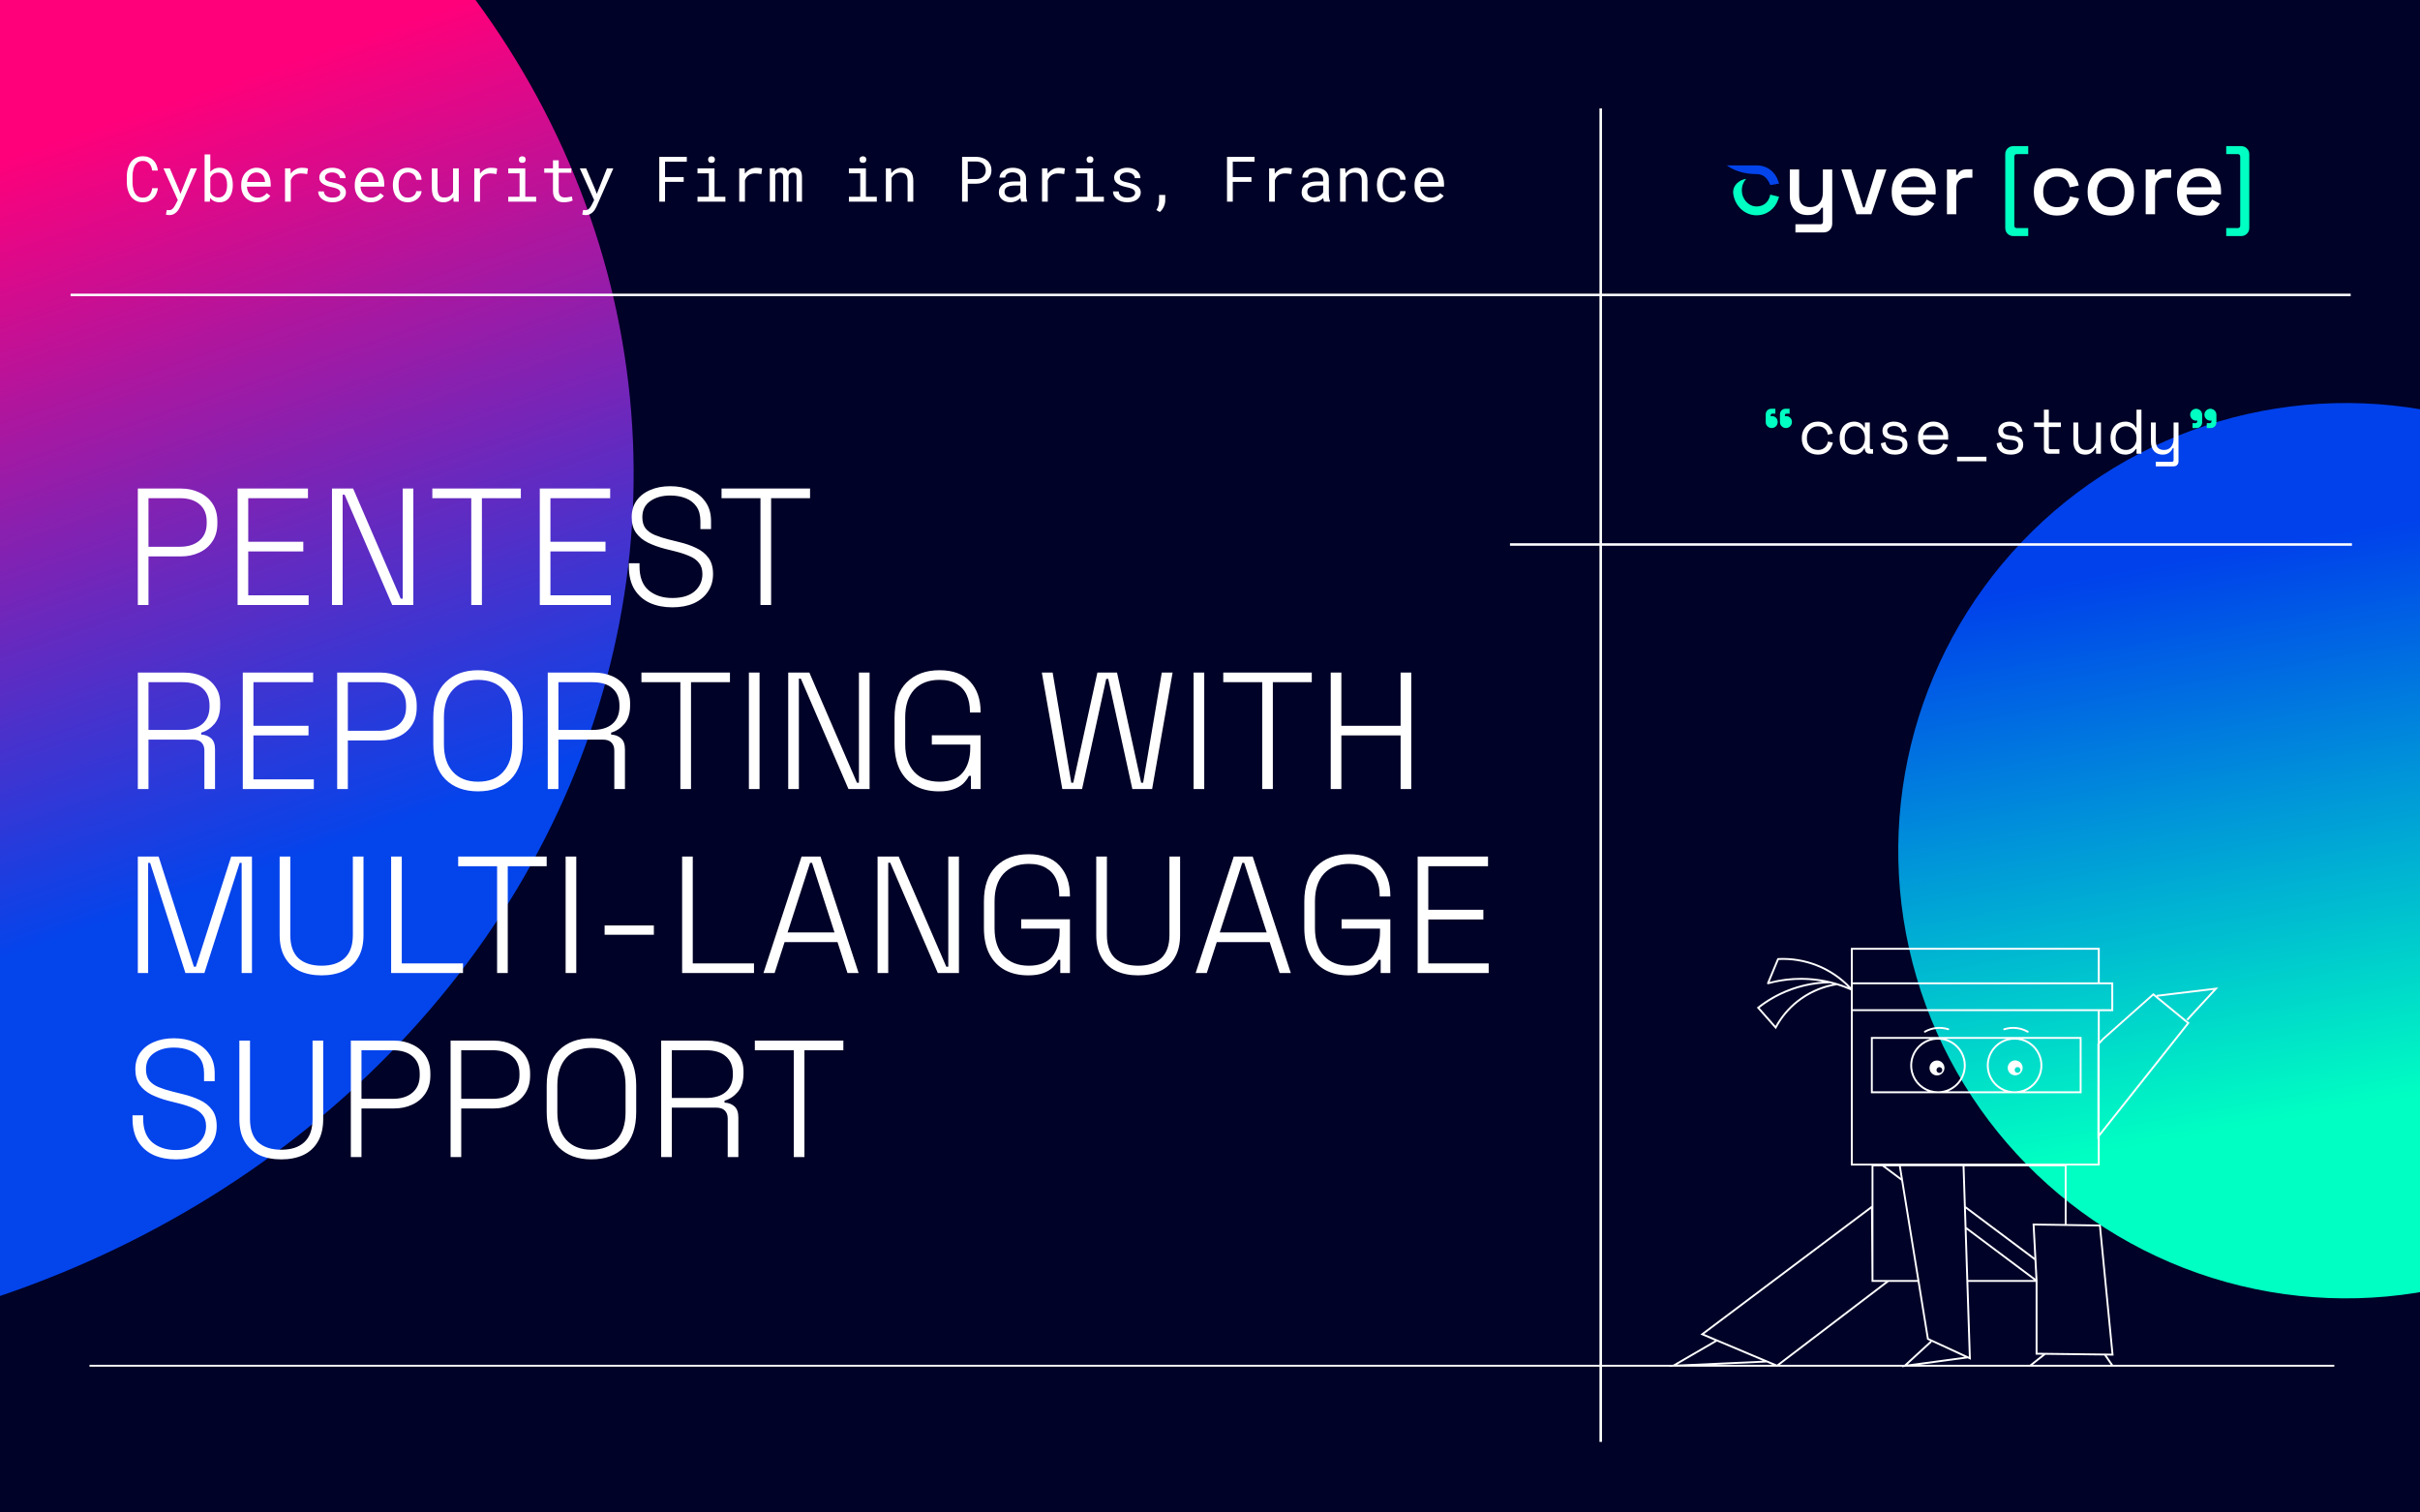 <svg width="960" height="600" viewBox="0 0 960 600" fill="none" xmlns="http://www.w3.org/2000/svg">
<g clip-path="url(#clip0_1484_3468)">
<rect width="960" height="600" fill="#000227"/>
<g filter="url(#filter0_f_1484_3468)">
<circle cx="177.657" cy="177.657" r="177.657" transform="matrix(-0.959 0.282 0.282 0.959 1050.89 117)" fill="url(#paint0_linear_1484_3468)"/>
</g>
<g filter="url(#filter1_f_1484_3468)">
<ellipse cx="364.428" cy="361.953" rx="364.428" ry="361.953" transform="matrix(0.804 0.595 -0.676 0.737 -178.684 -291)" fill="url(#paint1_linear_1484_3468)"/>
</g>
<path d="M54.676 240L54.676 193.8L71.77 193.8C74.498 193.8 76.94 194.328 79.096 195.384C81.296 196.396 83.034 197.87 84.31 199.806C85.586 201.742 86.224 204.096 86.224 206.868L86.224 207.66C86.224 210.432 85.564 212.808 84.244 214.788C82.968 216.724 81.23 218.198 79.03 219.21C76.874 220.222 74.454 220.728 71.77 220.728L58.9 220.728L58.9 240L54.676 240ZM58.9 216.9L71.308 216.9C74.608 216.9 77.204 216.086 79.096 214.458C81.032 212.83 82 210.542 82 207.594L82 206.934C82 203.942 81.054 201.654 79.162 200.07C77.314 198.442 74.696 197.628 71.308 197.628L58.9 197.628L58.9 216.9ZM94.25 240L94.25 193.8L122.168 193.8L122.168 197.628L98.474 197.628L98.474 214.92L120.32 214.92L120.32 218.748L98.474 218.748L98.474 236.172L122.432 236.172L122.432 240L94.25 240ZM131.697 240L131.697 193.8L140.079 193.8L158.955 237.492L159.747 237.492L159.747 193.8L163.971 193.8L163.971 240L155.589 240L136.713 196.242L135.921 196.242L135.921 240L131.697 240ZM186.948 240L186.948 197.628L171.504 197.628L171.504 193.8L206.616 193.8L206.616 197.628L191.172 197.628L191.172 240L186.948 240ZM214.133 240L214.133 193.8L242.051 193.8L242.051 197.628L218.357 197.628L218.357 214.92L240.203 214.92L240.203 218.748L218.357 218.748L218.357 236.172L242.315 236.172L242.315 240L214.133 240ZM266.694 240.924C263.394 240.924 260.446 240.352 257.85 239.208C255.254 238.02 253.208 236.238 251.712 233.862C250.216 231.442 249.468 228.384 249.468 224.688L249.468 223.434L253.692 223.434L253.692 224.688C253.692 228.956 254.902 232.124 257.322 234.192C259.786 236.216 262.91 237.228 266.694 237.228C270.522 237.228 273.47 236.348 275.538 234.588C277.606 232.784 278.64 230.496 278.64 227.724C278.64 225.876 278.178 224.402 277.254 223.302C276.374 222.158 275.12 221.256 273.492 220.596C271.908 219.892 270.06 219.276 267.948 218.748L263.724 217.692C261.216 217.032 258.972 216.218 256.992 215.25C255.012 214.238 253.45 212.94 252.306 211.356C251.162 209.728 250.59 207.66 250.59 205.152C250.59 202.644 251.228 200.466 252.504 198.618C253.824 196.77 255.628 195.362 257.916 194.394C260.204 193.382 262.866 192.876 265.902 192.876C268.938 192.876 271.666 193.404 274.086 194.46C276.55 195.516 278.486 197.078 279.894 199.146C281.346 201.17 282.072 203.722 282.072 206.802L282.072 209.904L277.848 209.904L277.848 206.802C277.848 204.382 277.32 202.424 276.264 200.928C275.208 199.432 273.778 198.332 271.974 197.628C270.17 196.924 268.146 196.572 265.902 196.572C262.69 196.572 260.028 197.32 257.916 198.816C255.848 200.268 254.814 202.38 254.814 205.152C254.814 207 255.232 208.474 256.068 209.574C256.948 210.674 258.158 211.554 259.698 212.214C261.282 212.874 263.13 213.468 265.242 213.996L269.466 215.052C271.886 215.624 274.108 216.394 276.132 217.362C278.156 218.286 279.784 219.584 281.016 221.256C282.248 222.884 282.864 225.04 282.864 227.724C282.864 230.408 282.182 232.74 280.818 234.72C279.498 236.7 277.628 238.24 275.208 239.34C272.788 240.396 269.95 240.924 266.694 240.924ZM301.675 240L301.675 197.628L286.231 197.628L286.231 193.8L321.343 193.8L321.343 197.628L305.899 197.628L305.899 240L301.675 240ZM54.676 313L54.676 266.8L72.76 266.8C75.62 266.8 78.128 267.284 80.284 268.252C82.484 269.22 84.2 270.628 85.432 272.476C86.708 274.28 87.346 276.48 87.346 279.076L87.346 279.736C87.346 282.86 86.598 285.324 85.102 287.128C83.606 288.888 81.846 290.054 79.822 290.626L79.822 291.418C81.362 291.462 82.66 291.946 83.716 292.87C84.772 293.794 85.3 295.268 85.3 297.292L85.3 313L81.076 313L81.076 297.754C81.076 296.346 80.68 295.268 79.888 294.52C79.14 293.772 77.996 293.398 76.456 293.398L58.9 293.398L58.9 313L54.676 313ZM58.9 289.57L72.364 289.57C75.796 289.57 78.436 288.778 80.284 287.194C82.176 285.566 83.122 283.256 83.122 280.264L83.122 279.934C83.122 276.942 82.198 274.654 80.35 273.07C78.546 271.442 75.884 270.628 72.364 270.628L58.9 270.628L58.9 289.57ZM96.313 313L96.313 266.8L124.231 266.8L124.231 270.628L100.537 270.628L100.537 287.92L122.383 287.92L122.383 291.748L100.537 291.748L100.537 309.172L124.495 309.172L124.495 313L96.313 313ZM133.76 313L133.76 266.8L150.854 266.8C153.582 266.8 156.024 267.328 158.18 268.384C160.38 269.396 162.118 270.87 163.394 272.806C164.67 274.742 165.308 277.096 165.308 279.868L165.308 280.66C165.308 283.432 164.648 285.808 163.328 287.788C162.052 289.724 160.314 291.198 158.114 292.21C155.958 293.222 153.538 293.728 150.854 293.728L137.984 293.728L137.984 313L133.76 313ZM137.984 289.9L150.392 289.9C153.692 289.9 156.288 289.086 158.18 287.458C160.116 285.83 161.084 283.542 161.084 280.594L161.084 279.934C161.084 276.942 160.138 274.654 158.246 273.07C156.398 271.442 153.78 270.628 150.392 270.628L137.984 270.628L137.984 289.9ZM189.636 313.924C184.224 313.924 179.912 312.34 176.7 309.172C173.488 305.96 171.882 301.274 171.882 295.114L171.882 284.686C171.882 278.526 173.488 273.862 176.7 270.694C179.912 267.482 184.224 265.876 189.636 265.876C195.048 265.876 199.36 267.482 202.572 270.694C205.784 273.862 207.39 278.526 207.39 284.686L207.39 295.114C207.39 301.274 205.784 305.96 202.572 309.172C199.36 312.34 195.048 313.924 189.636 313.924ZM189.636 310.096C193.948 310.096 197.27 308.798 199.602 306.202C201.978 303.606 203.166 299.954 203.166 295.246L203.166 284.554C203.166 279.846 201.978 276.194 199.602 273.598C197.27 271.002 193.948 269.704 189.636 269.704C185.368 269.704 182.046 271.002 179.67 273.598C177.294 276.194 176.106 279.846 176.106 284.554L176.106 295.246C176.106 299.954 177.294 303.606 179.67 306.202C182.046 308.798 185.368 310.096 189.636 310.096ZM217.291 313L217.291 266.8L235.375 266.8C238.235 266.8 240.743 267.284 242.899 268.252C245.099 269.22 246.815 270.628 248.047 272.476C249.323 274.28 249.961 276.48 249.961 279.076L249.961 279.736C249.961 282.86 249.213 285.324 247.717 287.128C246.221 288.888 244.461 290.054 242.437 290.626L242.437 291.418C243.977 291.462 245.275 291.946 246.331 292.87C247.387 293.794 247.915 295.268 247.915 297.292L247.915 313L243.691 313L243.691 297.754C243.691 296.346 243.295 295.268 242.503 294.52C241.755 293.772 240.611 293.398 239.071 293.398L221.515 293.398L221.515 313L217.291 313ZM221.515 289.57L234.979 289.57C238.411 289.57 241.051 288.778 242.899 287.194C244.791 285.566 245.737 283.256 245.737 280.264L245.737 279.934C245.737 276.942 244.813 274.654 242.965 273.07C241.161 271.442 238.499 270.628 234.979 270.628L221.515 270.628L221.515 289.57ZM269.899 313L269.899 270.628L254.455 270.628L254.455 266.8L289.567 266.8L289.567 270.628L274.123 270.628L274.123 313L269.899 313ZM297.084 313L297.084 266.8L301.308 266.8L301.308 313L297.084 313ZM312.682 313L312.682 266.8L321.064 266.8L339.94 310.492L340.732 310.492L340.732 266.8L344.956 266.8L344.956 313L336.574 313L317.698 269.242L316.906 269.242L316.906 313L312.682 313ZM372.421 313.924C368.901 313.924 365.821 313.22 363.181 311.812C360.541 310.36 358.495 308.248 357.043 305.476C355.591 302.66 354.865 299.206 354.865 295.114L354.865 284.686C354.865 278.526 356.471 273.862 359.683 270.694C362.939 267.482 367.273 265.876 372.685 265.876C378.053 265.876 382.101 267.372 384.829 270.364C387.601 273.356 388.987 277.338 388.987 282.31L388.987 282.64L384.763 282.64L384.763 282.178C384.763 279.758 384.345 277.624 383.509 275.776C382.673 273.884 381.353 272.41 379.549 271.354C377.789 270.254 375.501 269.704 372.685 269.704C368.417 269.704 365.073 271.002 362.653 273.598C360.277 276.194 359.089 279.846 359.089 284.554L359.089 295.246C359.089 299.954 360.277 303.606 362.653 306.202C365.073 308.798 368.417 310.096 372.685 310.096C376.865 310.096 379.945 308.886 381.925 306.466C383.905 304.046 384.895 300.79 384.895 296.698L384.895 295.378L369.649 295.378L369.649 291.682L388.987 291.682L388.987 313L385.159 313L385.159 307.786L384.367 307.786C383.839 308.842 383.091 309.854 382.123 310.822C381.155 311.746 379.879 312.494 378.295 313.066C376.755 313.638 374.797 313.924 372.421 313.924ZM421.404 313L413.286 266.8L417.576 266.8L424.968 310.492L425.76 310.492L435.33 266.8L443.118 266.8L452.688 310.492L453.48 310.492L460.872 266.8L465.162 266.8L457.044 313L449.19 313L439.62 269.308L438.828 269.308L429.258 313L421.404 313ZM473.492 313L473.492 266.8L477.716 266.8L477.716 313L473.492 313ZM500.706 313L500.706 270.628L485.262 270.628L485.262 266.8L520.374 266.8L520.374 270.628L504.93 270.628L504.93 313L500.706 313ZM527.891 313L527.891 266.8L532.115 266.8L532.115 287.92L555.611 287.92L555.611 266.8L559.835 266.8L559.835 313L555.611 313L555.611 291.748L532.115 291.748L532.115 313L527.891 313ZM54.676 386L54.676 339.8L62.926 339.8L76.918 383.492L77.71 383.492L91.702 339.8L99.952 339.8L99.952 386L95.86 386L95.86 342.308L95.068 342.308L81.076 386L73.552 386L59.56 342.308L58.768 342.308L58.768 386L54.676 386ZM127.566 386.924C124.266 386.924 121.362 386.352 118.854 385.208C116.39 384.02 114.454 382.238 113.046 379.862C111.638 377.486 110.934 374.494 110.934 370.886L110.934 339.8L115.158 339.8L115.158 370.886C115.158 375.022 116.236 378.102 118.392 380.126C120.592 382.106 123.65 383.096 127.566 383.096C131.482 383.096 134.518 382.106 136.674 380.126C138.874 378.102 139.974 375.022 139.974 370.886L139.974 339.8L144.198 339.8L144.198 370.886C144.198 374.494 143.494 377.486 142.086 379.862C140.722 382.238 138.786 384.02 136.278 385.208C133.77 386.352 130.866 386.924 127.566 386.924ZM155.158 386L155.158 339.8L159.382 339.8L159.382 382.172L183.67 382.172L183.67 386L155.158 386ZM197.196 386L197.196 343.628L181.752 343.628L181.752 339.8L216.864 339.8L216.864 343.628L201.42 343.628L201.42 386L197.196 386ZM224.381 386L224.381 339.8L228.605 339.8L228.605 386L224.381 386ZM239.847 370.82L239.847 367.124L259.383 367.124L259.383 370.82L239.847 370.82ZM270.594 386L270.594 339.8L274.818 339.8L274.818 382.172L299.106 382.172L299.106 386L270.594 386ZM302.86 386L317.974 339.8L325.498 339.8L340.612 386L336.19 386L332.23 373.724L311.242 373.724L307.282 386L302.86 386ZM312.43 369.896L331.042 369.896L322.132 342.308L321.34 342.308L312.43 369.896ZM348.131 386L348.131 339.8L356.513 339.8L375.389 383.492L376.181 383.492L376.181 339.8L380.405 339.8L380.405 386L372.023 386L353.147 342.242L352.355 342.242L352.355 386L348.131 386ZM407.87 386.924C404.35 386.924 401.27 386.22 398.63 384.812C395.99 383.36 393.944 381.248 392.492 378.476C391.04 375.66 390.314 372.206 390.314 368.114L390.314 357.686C390.314 351.526 391.92 346.862 395.132 343.694C398.388 340.482 402.722 338.876 408.134 338.876C413.502 338.876 417.55 340.372 420.278 343.364C423.05 346.356 424.436 350.338 424.436 355.31L424.436 355.64L420.212 355.64L420.212 355.178C420.212 352.758 419.794 350.624 418.958 348.776C418.122 346.884 416.802 345.41 414.998 344.354C413.238 343.254 410.95 342.704 408.134 342.704C403.866 342.704 400.522 344.002 398.102 346.598C395.726 349.194 394.538 352.846 394.538 357.554L394.538 368.246C394.538 372.954 395.726 376.606 398.102 379.202C400.522 381.798 403.866 383.096 408.134 383.096C412.314 383.096 415.394 381.886 417.374 379.466C419.354 377.046 420.344 373.79 420.344 369.698L420.344 368.378L405.098 368.378L405.098 364.682L424.436 364.682L424.436 386L420.608 386L420.608 380.786L419.816 380.786C419.288 381.842 418.54 382.854 417.572 383.822C416.604 384.746 415.328 385.494 413.744 386.066C412.204 386.638 410.246 386.924 407.87 386.924ZM451.508 386.924C448.208 386.924 445.304 386.352 442.796 385.208C440.332 384.02 438.396 382.238 436.988 379.862C435.58 377.486 434.876 374.494 434.876 370.886L434.876 339.8L439.1 339.8L439.1 370.886C439.1 375.022 440.178 378.102 442.334 380.126C444.534 382.106 447.592 383.096 451.508 383.096C455.424 383.096 458.46 382.106 460.616 380.126C462.816 378.102 463.916 375.022 463.916 370.886L463.916 339.8L468.14 339.8L468.14 370.886C468.14 374.494 467.436 377.486 466.028 379.862C464.664 382.238 462.728 384.02 460.22 385.208C457.712 386.352 454.808 386.924 451.508 386.924ZM474.305 386L489.419 339.8L496.943 339.8L512.057 386L507.635 386L503.675 373.724L482.687 373.724L478.727 386L474.305 386ZM483.875 369.896L502.487 369.896L493.577 342.308L492.785 342.308L483.875 369.896ZM534.971 386.924C531.451 386.924 528.371 386.22 525.731 384.812C523.091 383.36 521.045 381.248 519.593 378.476C518.141 375.66 517.415 372.206 517.415 368.114L517.415 357.686C517.415 351.526 519.021 346.862 522.233 343.694C525.489 340.482 529.823 338.876 535.235 338.876C540.603 338.876 544.651 340.372 547.379 343.364C550.151 346.356 551.537 350.338 551.537 355.31L551.537 355.64L547.313 355.64L547.313 355.178C547.313 352.758 546.895 350.624 546.059 348.776C545.223 346.884 543.903 345.41 542.099 344.354C540.339 343.254 538.051 342.704 535.235 342.704C530.967 342.704 527.623 344.002 525.203 346.598C522.827 349.194 521.639 352.846 521.639 357.554L521.639 368.246C521.639 372.954 522.827 376.606 525.203 379.202C527.623 381.798 530.967 383.096 535.235 383.096C539.415 383.096 542.495 381.886 544.475 379.466C546.455 377.046 547.445 373.79 547.445 369.698L547.445 368.378L532.199 368.378L532.199 364.682L551.537 364.682L551.537 386L547.709 386L547.709 380.786L546.917 380.786C546.389 381.842 545.641 382.854 544.673 383.822C543.705 384.746 542.429 385.494 540.845 386.066C539.305 386.638 537.347 386.924 534.971 386.924ZM562.373 386L562.373 339.8L590.291 339.8L590.291 343.628L566.597 343.628L566.597 360.92L588.443 360.92L588.443 364.748L566.597 364.748L566.597 382.172L590.555 382.172L590.555 386L562.373 386ZM69.79 459.924C66.49 459.924 63.542 459.352 60.946 458.208C58.35 457.02 56.304 455.238 54.808 452.862C53.312 450.442 52.564 447.384 52.564 443.688L52.564 442.434L56.788 442.434L56.788 443.688C56.788 447.956 57.998 451.124 60.418 453.192C62.882 455.216 66.006 456.228 69.79 456.228C73.618 456.228 76.566 455.348 78.634 453.588C80.702 451.784 81.736 449.496 81.736 446.724C81.736 444.876 81.274 443.402 80.35 442.302C79.47 441.158 78.216 440.256 76.588 439.596C75.004 438.892 73.156 438.276 71.044 437.748L66.82 436.692C64.312 436.032 62.068 435.218 60.088 434.25C58.108 433.238 56.546 431.94 55.402 430.356C54.258 428.728 53.686 426.66 53.686 424.152C53.686 421.644 54.324 419.466 55.6 417.618C56.92 415.77 58.724 414.362 61.012 413.394C63.3 412.382 65.962 411.876 68.998 411.876C72.034 411.876 74.762 412.404 77.182 413.46C79.646 414.516 81.582 416.078 82.99 418.146C84.442 420.17 85.168 422.722 85.168 425.802L85.168 428.904L80.944 428.904L80.944 425.802C80.944 423.382 80.416 421.424 79.36 419.928C78.304 418.432 76.874 417.332 75.07 416.628C73.266 415.924 71.242 415.572 68.998 415.572C65.786 415.572 63.124 416.32 61.012 417.816C58.944 419.268 57.91 421.38 57.91 424.152C57.91 426 58.328 427.474 59.164 428.574C60.044 429.674 61.254 430.554 62.794 431.214C64.378 431.874 66.226 432.468 68.338 432.996L72.562 434.052C74.982 434.624 77.204 435.394 79.228 436.362C81.252 437.286 82.88 438.584 84.112 440.256C85.344 441.884 85.96 444.04 85.96 446.724C85.96 449.408 85.278 451.74 83.914 453.72C82.594 455.7 80.724 457.24 78.304 458.34C75.884 459.396 73.046 459.924 69.79 459.924ZM111.582 459.924C108.282 459.924 105.378 459.352 102.87 458.208C100.406 457.02 98.47 455.238 97.062 452.862C95.654 450.486 94.95 447.494 94.95 443.886L94.95 412.8L99.174 412.8L99.174 443.886C99.174 448.022 100.252 451.102 102.408 453.126C104.608 455.106 107.666 456.096 111.582 456.096C115.498 456.096 118.534 455.106 120.69 453.126C122.89 451.102 123.99 448.022 123.99 443.886L123.99 412.8L128.214 412.8L128.214 443.886C128.214 447.494 127.51 450.486 126.102 452.862C124.738 455.238 122.802 457.02 120.294 458.208C117.786 459.352 114.882 459.924 111.582 459.924ZM139.174 459L139.174 412.8L156.268 412.8C158.996 412.8 161.438 413.328 163.594 414.384C165.794 415.396 167.532 416.87 168.808 418.806C170.084 420.742 170.722 423.096 170.722 425.868L170.722 426.66C170.722 429.432 170.062 431.808 168.742 433.788C167.466 435.724 165.728 437.198 163.528 438.21C161.372 439.222 158.952 439.728 156.268 439.728L143.398 439.728L143.398 459L139.174 459ZM143.398 435.9L155.806 435.9C159.106 435.9 161.702 435.086 163.594 433.458C165.53 431.83 166.498 429.542 166.498 426.594L166.498 425.934C166.498 422.942 165.552 420.654 163.66 419.07C161.812 417.442 159.194 416.628 155.806 416.628L143.398 416.628L143.398 435.9ZM178.748 459L178.748 412.8L195.842 412.8C198.57 412.8 201.012 413.328 203.168 414.384C205.368 415.396 207.106 416.87 208.382 418.806C209.658 420.742 210.296 423.096 210.296 425.868L210.296 426.66C210.296 429.432 209.636 431.808 208.316 433.788C207.04 435.724 205.302 437.198 203.102 438.21C200.946 439.222 198.526 439.728 195.842 439.728L182.972 439.728L182.972 459L178.748 459ZM182.972 435.9L195.38 435.9C198.68 435.9 201.276 435.086 203.168 433.458C205.104 431.83 206.072 429.542 206.072 426.594L206.072 425.934C206.072 422.942 205.126 420.654 203.234 419.07C201.386 417.442 198.768 416.628 195.38 416.628L182.972 416.628L182.972 435.9ZM234.624 459.924C229.212 459.924 224.9 458.34 221.688 455.172C218.476 451.96 216.87 447.274 216.87 441.114L216.87 430.686C216.87 424.526 218.476 419.862 221.688 416.694C224.9 413.482 229.212 411.876 234.624 411.876C240.036 411.876 244.348 413.482 247.56 416.694C250.772 419.862 252.378 424.526 252.378 430.686L252.378 441.114C252.378 447.274 250.772 451.96 247.56 455.172C244.348 458.34 240.036 459.924 234.624 459.924ZM234.624 456.096C238.936 456.096 242.258 454.798 244.59 452.202C246.966 449.606 248.154 445.954 248.154 441.246L248.154 430.554C248.154 425.846 246.966 422.194 244.59 419.598C242.258 417.002 238.936 415.704 234.624 415.704C230.356 415.704 227.034 417.002 224.658 419.598C222.282 422.194 221.094 425.846 221.094 430.554L221.094 441.246C221.094 445.954 222.282 449.606 224.658 452.202C227.034 454.798 230.356 456.096 234.624 456.096ZM262.28 459L262.28 412.8L280.364 412.8C283.224 412.8 285.732 413.284 287.888 414.252C290.088 415.22 291.804 416.628 293.036 418.476C294.312 420.28 294.95 422.48 294.95 425.076L294.95 425.736C294.95 428.86 294.202 431.324 292.706 433.128C291.21 434.888 289.45 436.054 287.426 436.626L287.426 437.418C288.966 437.462 290.264 437.946 291.32 438.87C292.376 439.794 292.904 441.268 292.904 443.292L292.904 459L288.68 459L288.68 443.754C288.68 442.346 288.284 441.268 287.492 440.52C286.744 439.772 285.6 439.398 284.06 439.398L266.504 439.398L266.504 459L262.28 459ZM266.504 435.57L279.968 435.57C283.4 435.57 286.04 434.778 287.888 433.194C289.78 431.566 290.726 429.256 290.726 426.264L290.726 425.934C290.726 422.942 289.802 420.654 287.954 419.07C286.15 417.442 283.488 416.628 279.968 416.628L266.504 416.628L266.504 435.57ZM314.888 459L314.888 416.628L299.444 416.628L299.444 412.8L334.556 412.8L334.556 416.628L319.112 416.628L319.112 459L314.888 459Z" fill="white"/>
<path d="M62.635 74.653C62.529 75.475 62.318 76.232 62.001 76.924C61.683 77.607 61.272 78.193 60.768 78.682C60.255 79.178 59.649 79.565 58.949 79.841C58.257 80.11 57.484 80.244 56.629 80.244C55.897 80.244 55.23 80.142 54.627 79.939C54.033 79.727 53.504 79.439 53.041 79.072C52.569 78.706 52.162 78.275 51.82 77.778C51.486 77.282 51.209 76.741 50.99 76.155C50.762 75.569 50.591 74.954 50.477 74.311C50.371 73.669 50.314 73.018 50.306 72.358L50.306 69.88C50.314 69.221 50.371 68.57 50.477 67.927C50.591 67.284 50.762 66.67 50.99 66.084C51.209 65.498 51.486 64.957 51.82 64.46C52.162 63.956 52.569 63.52 53.041 63.154C53.504 62.788 54.033 62.503 54.627 62.3C55.221 62.088 55.889 61.982 56.629 61.982C57.516 61.982 58.31 62.121 59.01 62.398C59.71 62.666 60.312 63.048 60.816 63.545C61.321 64.049 61.724 64.652 62.025 65.352C62.334 66.051 62.538 66.825 62.635 67.671L60.377 67.671C60.304 67.134 60.178 66.633 59.998 66.169C59.819 65.706 59.579 65.299 59.278 64.949C58.977 64.599 58.607 64.326 58.167 64.131C57.736 63.927 57.224 63.826 56.629 63.826C56.092 63.826 55.616 63.915 55.201 64.094C54.794 64.265 54.444 64.501 54.151 64.802C53.85 65.103 53.598 65.453 53.395 65.852C53.199 66.251 53.041 66.674 52.919 67.122C52.796 67.569 52.707 68.029 52.65 68.501C52.601 68.965 52.577 69.416 52.577 69.856L52.577 72.358C52.577 72.798 52.601 73.254 52.65 73.726C52.707 74.189 52.796 74.645 52.919 75.093C53.041 75.549 53.199 75.976 53.395 76.374C53.59 76.773 53.838 77.123 54.139 77.424C54.44 77.734 54.794 77.978 55.201 78.157C55.608 78.328 56.084 78.413 56.629 78.413C57.224 78.413 57.736 78.32 58.167 78.132C58.607 77.945 58.977 77.681 59.278 77.339C59.579 77.005 59.819 76.611 59.998 76.155C60.178 75.691 60.304 75.19 60.377 74.653L62.635 74.653ZM67.201 85.335C66.989 85.335 66.741 85.31 66.456 85.261C66.171 85.212 65.956 85.172 65.809 85.139L66.175 83.296C66.379 83.312 66.578 83.324 66.773 83.332C66.977 83.349 67.136 83.357 67.249 83.357C67.559 83.357 67.84 83.272 68.092 83.101C68.352 82.93 68.584 82.726 68.788 82.49C68.983 82.254 69.15 82.01 69.288 81.758C69.435 81.505 69.549 81.298 69.63 81.135L70.533 79.377L64.845 66.792L67.372 66.792L70.997 75.312L71.583 76.912L72.206 75.361L75.611 66.792L78.138 66.792L71.436 82.039C71.282 82.38 71.082 82.743 70.838 83.125C70.602 83.507 70.314 83.862 69.972 84.187C69.63 84.513 69.231 84.785 68.775 85.005C68.32 85.225 67.795 85.335 67.201 85.335ZM92.347 73.543C92.347 74.12 92.302 74.678 92.213 75.215C92.132 75.744 92.009 76.24 91.847 76.704C91.627 77.314 91.338 77.864 90.98 78.352C90.63 78.832 90.207 79.231 89.71 79.548C89.352 79.768 88.958 79.939 88.526 80.061C88.103 80.183 87.643 80.244 87.147 80.244C86.577 80.244 86.056 80.175 85.585 80.037C85.121 79.898 84.701 79.699 84.327 79.439C84.148 79.308 83.977 79.166 83.814 79.011C83.652 78.857 83.497 78.686 83.351 78.499L83.241 80L81.165 80L81.165 61.25L83.424 61.25L83.424 68.208C83.611 67.972 83.819 67.76 84.046 67.573C84.274 67.378 84.518 67.211 84.779 67.073C85.104 66.902 85.462 66.772 85.853 66.682C86.244 66.593 86.667 66.548 87.123 66.548C87.692 66.548 88.217 66.625 88.697 66.78C89.177 66.934 89.613 67.15 90.003 67.427C90.353 67.687 90.667 68.005 90.943 68.379C91.22 68.745 91.464 69.156 91.676 69.612C91.895 70.124 92.062 70.694 92.176 71.321C92.29 71.939 92.347 72.594 92.347 73.286L92.347 73.543ZM90.089 73.286C90.089 72.871 90.06 72.468 90.003 72.078C89.955 71.679 89.877 71.305 89.772 70.955C89.625 70.523 89.434 70.129 89.198 69.77C88.962 69.412 88.673 69.132 88.331 68.928C88.095 68.782 87.831 68.668 87.538 68.586C87.245 68.505 86.919 68.464 86.561 68.464C86.17 68.464 85.812 68.517 85.487 68.623C85.161 68.721 84.872 68.859 84.62 69.038C84.36 69.225 84.128 69.445 83.924 69.697C83.729 69.941 83.562 70.21 83.424 70.503L83.424 76.277C83.57 76.57 83.741 76.842 83.936 77.095C84.14 77.339 84.372 77.555 84.632 77.742C84.893 77.929 85.186 78.075 85.511 78.181C85.837 78.279 86.195 78.328 86.585 78.328C86.96 78.328 87.302 78.283 87.611 78.193C87.92 78.096 88.197 77.957 88.441 77.778C88.766 77.55 89.039 77.262 89.259 76.912C89.478 76.562 89.653 76.171 89.784 75.74C89.889 75.414 89.967 75.064 90.016 74.69C90.064 74.316 90.089 73.933 90.089 73.543L90.089 73.286ZM102.003 80.244C101.075 80.244 100.221 80.085 99.439 79.768C98.666 79.451 98.003 79.007 97.45 78.438C96.896 77.868 96.465 77.192 96.156 76.411C95.847 75.63 95.692 74.779 95.692 73.86L95.692 73.347C95.692 72.281 95.863 71.329 96.205 70.491C96.546 69.644 97.002 68.928 97.572 68.342C98.133 67.764 98.772 67.321 99.488 67.012C100.213 66.703 100.953 66.548 101.71 66.548C102.662 66.548 103.492 66.715 104.2 67.048C104.916 67.374 105.51 67.826 105.982 68.403C106.454 68.989 106.804 69.677 107.032 70.466C107.268 71.256 107.386 72.11 107.386 73.03L107.386 74.043L97.95 74.043L97.95 74.128C98.007 74.771 98.133 75.337 98.329 75.825C98.532 76.314 98.809 76.745 99.159 77.119C99.517 77.518 99.948 77.831 100.453 78.059C100.957 78.287 101.515 78.401 102.125 78.401C102.931 78.401 103.647 78.238 104.273 77.913C104.9 77.587 105.421 77.156 105.836 76.619L107.215 77.693C106.776 78.36 106.117 78.954 105.238 79.475C104.367 79.988 103.289 80.244 102.003 80.244ZM101.71 68.403C101.254 68.403 100.823 68.489 100.416 68.66C100.009 68.822 99.643 69.062 99.317 69.38C98.992 69.705 98.715 70.104 98.487 70.576C98.268 71.04 98.113 71.577 98.023 72.188L105.128 72.188L105.128 72.078C105.128 71.671 105.051 71.235 104.896 70.772C104.741 70.299 104.526 69.893 104.249 69.551C103.972 69.209 103.622 68.932 103.199 68.721C102.784 68.509 102.288 68.403 101.71 68.403ZM119.837 66.548C120.252 66.548 120.684 66.576 121.131 66.633C121.587 66.69 121.929 66.768 122.157 66.865L121.852 69.075C121.412 68.977 120.993 68.908 120.594 68.867C120.204 68.818 119.793 68.794 119.361 68.794C118.808 68.794 118.307 68.863 117.86 69.001C117.412 69.132 117.022 69.327 116.688 69.587C116.387 69.815 116.122 70.096 115.895 70.43C115.675 70.755 115.492 71.121 115.345 71.528L115.345 80L113.075 80L113.075 66.792L115.223 66.792L115.321 68.562L115.333 68.892C115.87 68.167 116.513 67.598 117.262 67.183C118.019 66.759 118.877 66.548 119.837 66.548ZM134.974 76.497C134.974 76.228 134.921 75.988 134.815 75.776C134.71 75.557 134.531 75.357 134.278 75.178C134.026 74.999 133.692 74.836 133.277 74.69C132.862 74.535 132.346 74.397 131.727 74.275C130.97 74.12 130.278 73.933 129.652 73.713C129.033 73.494 128.504 73.229 128.065 72.92C127.617 72.619 127.271 72.265 127.027 71.858C126.783 71.443 126.661 70.963 126.661 70.418C126.661 69.88 126.787 69.38 127.04 68.916C127.292 68.444 127.646 68.033 128.102 67.683C128.557 67.333 129.098 67.056 129.725 66.853C130.36 66.65 131.056 66.548 131.813 66.548C132.626 66.548 133.359 66.654 134.01 66.865C134.661 67.077 135.214 67.37 135.67 67.744C136.126 68.118 136.476 68.558 136.72 69.062C136.972 69.559 137.098 70.096 137.098 70.674L134.84 70.674C134.84 70.389 134.767 70.112 134.62 69.844C134.474 69.567 134.27 69.323 134.01 69.111C133.749 68.9 133.432 68.729 133.058 68.599C132.691 68.468 132.276 68.403 131.813 68.403C131.332 68.403 130.909 68.456 130.543 68.562C130.185 68.668 129.888 68.81 129.652 68.989C129.408 69.168 129.225 69.376 129.103 69.612C128.98 69.848 128.919 70.092 128.919 70.344C128.919 70.605 128.968 70.837 129.066 71.04C129.164 71.243 129.334 71.427 129.579 71.589C129.815 71.752 130.132 71.899 130.531 72.029C130.938 72.159 131.45 72.285 132.069 72.407C132.883 72.578 133.611 72.778 134.254 73.005C134.897 73.225 135.438 73.49 135.877 73.799C136.317 74.116 136.651 74.482 136.878 74.897C137.114 75.312 137.232 75.793 137.232 76.338C137.232 76.924 137.098 77.457 136.83 77.937C136.569 78.417 136.203 78.828 135.731 79.17C135.259 79.512 134.693 79.776 134.034 79.963C133.375 80.151 132.655 80.244 131.874 80.244C130.978 80.244 130.181 80.126 129.481 79.89C128.781 79.646 128.191 79.325 127.711 78.926C127.223 78.535 126.848 78.079 126.588 77.559C126.336 77.038 126.209 76.497 126.209 75.935L128.468 75.935C128.5 76.399 128.622 76.79 128.834 77.107C129.054 77.424 129.326 77.681 129.652 77.876C129.969 78.071 130.323 78.21 130.714 78.291C131.104 78.372 131.491 78.413 131.874 78.413C132.476 78.413 133.001 78.344 133.448 78.206C133.896 78.059 134.246 77.86 134.498 77.607C134.653 77.453 134.771 77.282 134.852 77.095C134.933 76.907 134.974 76.708 134.974 76.497ZM147.047 80.244C146.119 80.244 145.265 80.085 144.483 79.768C143.71 79.451 143.047 79.007 142.494 78.438C141.94 77.868 141.509 77.192 141.2 76.411C140.89 75.63 140.736 74.779 140.736 73.86L140.736 73.347C140.736 72.281 140.907 71.329 141.249 70.491C141.59 69.644 142.046 68.928 142.616 68.342C143.177 67.764 143.816 67.321 144.532 67.012C145.257 66.703 145.997 66.548 146.754 66.548C147.706 66.548 148.536 66.715 149.244 67.048C149.96 67.374 150.554 67.826 151.026 68.403C151.498 68.989 151.848 69.677 152.076 70.466C152.312 71.256 152.43 72.11 152.43 73.03L152.43 74.043L142.994 74.043L142.994 74.128C143.051 74.771 143.177 75.337 143.373 75.825C143.576 76.314 143.853 76.745 144.203 77.119C144.561 77.518 144.992 77.831 145.497 78.059C146.001 78.287 146.559 78.401 147.169 78.401C147.975 78.401 148.691 78.238 149.317 77.913C149.944 77.587 150.465 77.156 150.88 76.619L152.259 77.693C151.82 78.36 151.161 78.954 150.282 79.475C149.411 79.988 148.333 80.244 147.047 80.244ZM146.754 68.403C146.298 68.403 145.867 68.489 145.46 68.66C145.053 68.822 144.687 69.062 144.361 69.38C144.036 69.705 143.759 70.104 143.531 70.576C143.312 71.04 143.157 71.577 143.067 72.188L150.172 72.188L150.172 72.078C150.172 71.671 150.095 71.235 149.94 70.772C149.785 70.299 149.57 69.893 149.293 69.551C149.016 69.209 148.666 68.932 148.243 68.721C147.828 68.509 147.332 68.403 146.754 68.403ZM161.854 78.413C162.261 78.413 162.656 78.348 163.038 78.218C163.429 78.088 163.775 77.904 164.076 77.668C164.377 77.441 164.617 77.172 164.796 76.863C164.983 76.545 165.081 76.204 165.089 75.837L167.225 75.837C167.217 76.423 167.062 76.985 166.761 77.522C166.468 78.051 166.074 78.515 165.577 78.914C165.081 79.32 164.511 79.646 163.868 79.89C163.225 80.126 162.554 80.244 161.854 80.244C160.853 80.244 159.978 80.065 159.229 79.707C158.481 79.349 157.858 78.865 157.362 78.254C156.857 77.652 156.479 76.956 156.227 76.167C155.974 75.37 155.848 74.531 155.848 73.652L155.848 73.14C155.848 72.269 155.974 71.435 156.227 70.637C156.479 69.84 156.857 69.136 157.362 68.525C157.858 67.923 158.481 67.443 159.229 67.085C159.978 66.727 160.853 66.548 161.854 66.548C162.635 66.548 163.351 66.674 164.002 66.926C164.662 67.17 165.231 67.504 165.711 67.927C166.183 68.359 166.554 68.867 166.822 69.453C167.091 70.039 167.225 70.666 167.225 71.333L165.089 71.333C165.081 70.934 164.991 70.56 164.82 70.21C164.658 69.852 164.434 69.539 164.149 69.27C163.864 69.001 163.522 68.79 163.124 68.635C162.733 68.481 162.31 68.403 161.854 68.403C161.154 68.403 160.564 68.546 160.084 68.831C159.612 69.107 159.229 69.469 158.937 69.917C158.644 70.373 158.432 70.881 158.302 71.443C158.18 72.004 158.119 72.57 158.119 73.14L158.119 73.652C158.119 74.23 158.18 74.804 158.302 75.374C158.432 75.935 158.644 76.44 158.937 76.887C159.221 77.343 159.6 77.713 160.072 77.998C160.552 78.275 161.146 78.413 161.854 78.413ZM179.945 80L179.811 78.181C179.371 78.832 178.822 79.341 178.163 79.707C177.503 80.065 176.743 80.244 175.88 80.244C175.188 80.244 174.562 80.138 174 79.927C173.438 79.707 172.958 79.369 172.56 78.914C172.161 78.458 171.852 77.88 171.632 77.18C171.42 76.472 171.314 75.626 171.314 74.641L171.314 66.792L173.573 66.792L173.573 74.665C173.573 75.382 173.63 75.976 173.744 76.448C173.858 76.92 174.028 77.294 174.256 77.571C174.484 77.856 174.761 78.055 175.086 78.169C175.42 78.283 175.803 78.34 176.234 78.34C176.738 78.34 177.19 78.283 177.589 78.169C177.988 78.047 178.333 77.88 178.626 77.668C178.871 77.498 179.082 77.294 179.261 77.058C179.448 76.814 179.603 76.549 179.725 76.265L179.725 66.792L181.996 66.792L181.996 80L179.945 80ZM194.911 66.548C195.326 66.548 195.757 66.576 196.205 66.633C196.66 66.69 197.002 66.768 197.23 66.865L196.925 69.075C196.485 68.977 196.066 68.908 195.667 68.867C195.277 68.818 194.866 68.794 194.435 68.794C193.881 68.794 193.381 68.863 192.933 69.001C192.486 69.132 192.095 69.327 191.761 69.587C191.46 69.815 191.196 70.096 190.968 70.43C190.748 70.755 190.565 71.121 190.418 71.528L190.418 80L188.148 80L188.148 66.792L190.296 66.792L190.394 68.562L190.406 68.892C190.943 68.167 191.586 67.598 192.335 67.183C193.092 66.759 193.95 66.548 194.911 66.548ZM201.625 66.792L208.375 66.792L208.375 78.047L212.684 78.047L212.684 80L201.625 80L201.625 78.047L206.117 78.047L206.117 68.757L201.625 68.757L201.625 66.792ZM205.824 63.325C205.824 63.13 205.852 62.947 205.909 62.776C205.974 62.605 206.072 62.459 206.202 62.336C206.308 62.231 206.442 62.149 206.605 62.092C206.776 62.027 206.967 61.995 207.179 61.995C207.39 61.995 207.577 62.027 207.74 62.092C207.903 62.149 208.037 62.231 208.143 62.336C208.273 62.45 208.371 62.593 208.436 62.764C208.501 62.935 208.534 63.122 208.534 63.325C208.534 63.691 208.42 63.997 208.192 64.241C207.964 64.485 207.626 64.607 207.179 64.607C206.723 64.607 206.381 64.485 206.153 64.241C205.934 63.997 205.824 63.691 205.824 63.325ZM221.632 63.594L221.632 66.792L226.661 66.792L226.661 68.538L221.632 68.538L221.632 75.715C221.632 76.228 221.697 76.651 221.827 76.985C221.957 77.319 222.136 77.583 222.364 77.778C222.592 77.982 222.853 78.124 223.146 78.206C223.447 78.287 223.764 78.328 224.098 78.328C224.342 78.328 224.594 78.315 224.854 78.291C225.115 78.258 225.371 78.222 225.624 78.181C225.868 78.141 226.096 78.1 226.307 78.059C226.527 78.01 226.706 77.97 226.844 77.937L227.162 79.536C226.974 79.65 226.747 79.752 226.478 79.841C226.209 79.923 225.917 79.992 225.599 80.049C225.282 80.114 224.944 80.163 224.586 80.195C224.236 80.228 223.886 80.244 223.536 80.244C222.95 80.244 222.401 80.163 221.888 80C221.384 79.829 220.944 79.561 220.57 79.194C220.195 78.836 219.898 78.372 219.679 77.803C219.467 77.225 219.361 76.529 219.361 75.715L219.361 68.538L215.895 68.538L215.895 66.792L219.361 66.792L219.361 63.594L221.632 63.594ZM232.362 85.335C232.15 85.335 231.902 85.31 231.617 85.261C231.332 85.212 231.117 85.172 230.97 85.139L231.336 83.296C231.54 83.312 231.739 83.324 231.935 83.332C232.138 83.349 232.297 83.357 232.411 83.357C232.72 83.357 233.001 83.272 233.253 83.101C233.513 82.93 233.745 82.726 233.949 82.49C234.144 82.254 234.311 82.01 234.449 81.758C234.596 81.505 234.71 81.298 234.791 81.135L235.694 79.377L230.006 66.792L232.533 66.792L236.158 75.312L236.744 76.912L237.367 75.361L240.772 66.792L243.299 66.792L236.598 82.039C236.443 82.38 236.244 82.743 236 83.125C235.764 83.507 235.475 83.862 235.133 84.187C234.791 84.513 234.392 84.785 233.937 85.005C233.481 85.225 232.956 85.335 232.362 85.335ZM271.217 72.151L263.819 72.151L263.819 80L261.537 80L261.537 62.227L272.45 62.227L272.45 64.155L263.819 64.155L263.819 70.234L271.217 70.234L271.217 72.151ZM276.698 66.792L283.448 66.792L283.448 78.047L287.757 78.047L287.757 80L276.698 80L276.698 78.047L281.19 78.047L281.19 68.757L276.698 68.757L276.698 66.792ZM280.897 63.325C280.897 63.13 280.925 62.947 280.982 62.776C281.048 62.605 281.145 62.459 281.275 62.336C281.381 62.231 281.515 62.149 281.678 62.092C281.849 62.027 282.04 61.995 282.252 61.995C282.464 61.995 282.651 62.027 282.813 62.092C282.976 62.149 283.111 62.231 283.216 62.336C283.347 62.45 283.444 62.593 283.509 62.764C283.574 62.935 283.607 63.122 283.607 63.325C283.607 63.691 283.493 63.997 283.265 64.241C283.037 64.485 282.7 64.607 282.252 64.607C281.796 64.607 281.454 64.485 281.227 64.241C281.007 63.997 280.897 63.691 280.897 63.325ZM300.013 66.548C300.428 66.548 300.86 66.576 301.307 66.633C301.763 66.69 302.105 66.768 302.333 66.865L302.027 69.075C301.588 68.977 301.169 68.908 300.77 68.867C300.379 68.818 299.968 68.794 299.537 68.794C298.984 68.794 298.483 68.863 298.036 69.001C297.588 69.132 297.197 69.327 296.864 69.587C296.563 69.815 296.298 70.096 296.07 70.43C295.851 70.755 295.667 71.121 295.521 71.528L295.521 80L293.25 80L293.25 66.792L295.399 66.792L295.497 68.562L295.509 68.892C296.046 68.167 296.689 67.598 297.438 67.183C298.194 66.759 299.053 66.548 300.013 66.548ZM307.411 66.792L307.472 68.037C307.74 67.573 308.09 67.211 308.521 66.951C308.961 66.69 309.49 66.556 310.108 66.548C310.458 66.548 310.772 66.588 311.048 66.67C311.333 66.743 311.581 66.853 311.793 66.999C311.948 67.113 312.086 67.252 312.208 67.415C312.338 67.577 312.448 67.76 312.538 67.964C312.652 67.777 312.786 67.602 312.94 67.439C313.095 67.276 313.262 67.134 313.441 67.012C313.669 66.873 313.921 66.763 314.198 66.682C314.483 66.601 314.792 66.556 315.125 66.548C315.581 66.548 315.992 66.617 316.358 66.755C316.725 66.886 317.034 67.081 317.286 67.341C317.563 67.634 317.774 68.017 317.921 68.489C318.067 68.953 318.141 69.502 318.141 70.137L318.141 80L315.992 80L315.992 70.112C315.992 69.836 315.96 69.591 315.895 69.38C315.829 69.168 315.736 68.993 315.614 68.855C315.484 68.725 315.321 68.627 315.125 68.562C314.938 68.497 314.719 68.464 314.466 68.464C314.198 68.464 313.966 68.501 313.771 68.574C313.575 68.647 313.412 68.745 313.282 68.867C313.152 68.997 313.05 69.148 312.977 69.319C312.904 69.482 312.855 69.665 312.831 69.868C312.831 69.909 312.831 69.95 312.831 69.99C312.831 70.023 312.831 70.064 312.831 70.112L312.831 80L310.682 80L310.682 70.1C310.682 69.823 310.65 69.579 310.584 69.368C310.528 69.156 310.434 68.981 310.304 68.843C310.182 68.713 310.027 68.619 309.84 68.562C309.661 68.497 309.449 68.464 309.205 68.464C308.937 68.464 308.701 68.497 308.497 68.562C308.302 68.619 308.135 68.704 307.997 68.818C307.891 68.908 307.797 69.01 307.716 69.124C307.643 69.237 307.582 69.359 307.533 69.49L307.533 80L305.384 80L305.384 66.792L307.411 66.792ZM336.756 66.792L343.507 66.792L343.507 78.047L347.816 78.047L347.816 80L336.756 80L336.756 78.047L341.249 78.047L341.249 68.757L336.756 68.757L336.756 66.792ZM340.956 63.325C340.956 63.13 340.984 62.947 341.041 62.776C341.106 62.605 341.204 62.459 341.334 62.336C341.44 62.231 341.574 62.149 341.737 62.092C341.908 62.027 342.099 61.995 342.311 61.995C342.522 61.995 342.709 62.027 342.872 62.092C343.035 62.149 343.169 62.231 343.275 62.336C343.405 62.45 343.503 62.593 343.568 62.764C343.633 62.935 343.666 63.122 343.666 63.325C343.666 63.691 343.552 63.997 343.324 64.241C343.096 64.485 342.758 64.607 342.311 64.607C341.855 64.607 341.513 64.485 341.285 64.241C341.065 63.997 340.956 63.691 340.956 63.325ZM351.417 80L351.417 66.792L353.443 66.792L353.602 68.745C353.797 68.468 354.009 68.216 354.237 67.988C354.473 67.752 354.721 67.549 354.981 67.378C355.372 67.118 355.795 66.918 356.251 66.78C356.715 66.633 357.203 66.556 357.716 66.548C358.408 66.548 359.034 66.645 359.596 66.841C360.165 67.036 360.65 67.341 361.048 67.756C361.447 68.171 361.752 68.7 361.964 69.343C362.184 69.978 362.293 70.735 362.293 71.614L362.293 80L360.035 80L360.035 71.663C360.035 71.077 359.97 70.58 359.84 70.173C359.71 69.766 359.518 69.437 359.266 69.185C359.006 68.932 358.688 68.749 358.314 68.635C357.948 68.521 357.525 68.464 357.044 68.464C356.629 68.464 356.243 68.525 355.885 68.647C355.527 68.761 355.197 68.92 354.896 69.124C354.652 69.303 354.424 69.51 354.212 69.746C354.009 69.982 353.83 70.243 353.675 70.527L353.675 80L351.417 80ZM383.912 72.871L383.912 80L381.654 80L381.654 62.227L387.416 62.227C388.213 62.243 388.966 62.369 389.674 62.605C390.39 62.841 391.017 63.183 391.554 63.63C392.091 64.078 392.514 64.631 392.823 65.29C393.141 65.95 393.299 66.707 393.299 67.561C393.299 68.415 393.141 69.172 392.823 69.832C392.514 70.483 392.091 71.032 391.554 71.48C391.017 71.927 390.39 72.269 389.674 72.505C388.966 72.741 388.213 72.863 387.416 72.871L383.912 72.871ZM383.912 71.016L387.416 71.016C387.936 71.007 388.417 70.926 388.856 70.772C389.295 70.609 389.678 70.381 390.003 70.088C390.329 69.795 390.581 69.441 390.76 69.026C390.947 68.603 391.041 68.123 391.041 67.585C391.041 67.048 390.947 66.564 390.76 66.133C390.581 65.701 390.333 65.335 390.016 65.034C389.69 64.733 389.304 64.501 388.856 64.338C388.417 64.176 387.936 64.09 387.416 64.082L383.912 64.082L383.912 71.016ZM405.14 80C405.051 79.829 404.977 79.618 404.92 79.365C404.872 79.105 404.835 78.836 404.811 78.56C404.583 78.787 404.326 79.003 404.042 79.207C403.765 79.41 403.46 79.589 403.126 79.744C402.784 79.898 402.422 80.02 402.04 80.11C401.657 80.199 401.25 80.244 400.819 80.244C400.119 80.244 399.484 80.142 398.915 79.939C398.353 79.736 397.877 79.459 397.486 79.109C397.088 78.767 396.778 78.36 396.559 77.888C396.347 77.408 396.241 76.891 396.241 76.338C396.241 75.614 396.384 74.979 396.668 74.434C396.961 73.888 397.372 73.433 397.901 73.066C398.43 72.708 399.065 72.44 399.806 72.261C400.554 72.082 401.389 71.992 402.308 71.992L404.774 71.992L404.774 70.955C404.774 70.556 404.701 70.198 404.554 69.88C404.408 69.563 404.2 69.29 403.932 69.062C403.663 68.843 403.333 68.672 402.943 68.55C402.56 68.428 402.129 68.367 401.649 68.367C401.201 68.367 400.799 68.424 400.44 68.538C400.09 68.651 399.793 68.802 399.549 68.989C399.305 69.176 399.114 69.4 398.976 69.661C398.845 69.913 398.78 70.177 398.78 70.454L396.51 70.454C396.518 69.974 396.64 69.502 396.876 69.038C397.12 68.574 397.47 68.155 397.926 67.781C398.373 67.415 398.919 67.118 399.562 66.89C400.213 66.662 400.949 66.548 401.771 66.548C402.52 66.548 403.215 66.641 403.858 66.829C404.501 67.008 405.059 67.28 405.531 67.647C405.995 68.021 406.361 68.485 406.629 69.038C406.898 69.591 407.032 70.238 407.032 70.979L407.032 77.119C407.032 77.559 407.073 78.026 407.154 78.523C407.236 79.011 407.35 79.439 407.496 79.805L407.496 80L405.14 80ZM401.148 78.279C401.588 78.279 401.999 78.222 402.381 78.108C402.764 77.994 403.114 77.843 403.431 77.656C403.74 77.469 404.009 77.257 404.237 77.022C404.465 76.777 404.644 76.525 404.774 76.265L404.774 73.591L402.674 73.591C401.893 73.591 401.209 73.66 400.624 73.799C400.046 73.929 399.586 74.132 399.244 74.409C399 74.605 398.813 74.836 398.683 75.105C398.561 75.374 398.5 75.679 398.5 76.02C398.5 76.346 398.552 76.647 398.658 76.924C398.772 77.201 398.939 77.436 399.159 77.632C399.378 77.835 399.655 77.994 399.989 78.108C400.322 78.222 400.709 78.279 401.148 78.279ZM420.13 66.548C420.545 66.548 420.977 66.576 421.424 66.633C421.88 66.69 422.222 66.768 422.45 66.865L422.145 69.075C421.705 68.977 421.286 68.908 420.887 68.867C420.497 68.818 420.086 68.794 419.654 68.794C419.101 68.794 418.6 68.863 418.153 69.001C417.705 69.132 417.315 69.327 416.981 69.587C416.68 69.815 416.415 70.096 416.188 70.43C415.968 70.755 415.785 71.121 415.638 71.528L415.638 80L413.368 80L413.368 66.792L415.516 66.792L415.614 68.562L415.626 68.892C416.163 68.167 416.806 67.598 417.555 67.183C418.312 66.759 419.17 66.548 420.13 66.548ZM426.844 66.792L433.595 66.792L433.595 78.047L437.904 78.047L437.904 80L426.844 80L426.844 78.047L431.336 78.047L431.336 68.757L426.844 68.757L426.844 66.792ZM431.043 63.325C431.043 63.13 431.072 62.947 431.129 62.776C431.194 62.605 431.292 62.459 431.422 62.336C431.528 62.231 431.662 62.149 431.825 62.092C431.996 62.027 432.187 61.995 432.398 61.995C432.61 61.995 432.797 62.027 432.96 62.092C433.123 62.149 433.257 62.231 433.363 62.336C433.493 62.45 433.591 62.593 433.656 62.764C433.721 62.935 433.753 63.122 433.753 63.325C433.753 63.691 433.639 63.997 433.412 64.241C433.184 64.485 432.846 64.607 432.398 64.607C431.943 64.607 431.601 64.485 431.373 64.241C431.153 63.997 431.043 63.691 431.043 63.325ZM450.282 76.497C450.282 76.228 450.229 75.988 450.123 75.776C450.017 75.557 449.838 75.357 449.586 75.178C449.334 74.999 449 74.836 448.585 74.69C448.17 74.535 447.653 74.397 447.035 74.275C446.278 74.12 445.586 73.933 444.959 73.713C444.341 73.494 443.812 73.229 443.373 72.92C442.925 72.619 442.579 72.265 442.335 71.858C442.091 71.443 441.969 70.963 441.969 70.418C441.969 69.88 442.095 69.38 442.347 68.916C442.599 68.444 442.953 68.033 443.409 67.683C443.865 67.333 444.406 67.056 445.033 66.853C445.667 66.65 446.363 66.548 447.12 66.548C447.934 66.548 448.666 66.654 449.317 66.865C449.968 67.077 450.522 67.37 450.978 67.744C451.433 68.118 451.783 68.558 452.027 69.062C452.28 69.559 452.406 70.096 452.406 70.674L450.147 70.674C450.147 70.389 450.074 70.112 449.928 69.844C449.781 69.567 449.578 69.323 449.317 69.111C449.057 68.9 448.74 68.729 448.365 68.599C447.999 68.468 447.584 68.403 447.12 68.403C446.64 68.403 446.217 68.456 445.851 68.562C445.493 68.668 445.195 68.81 444.959 68.989C444.715 69.168 444.532 69.376 444.41 69.612C444.288 69.848 444.227 70.092 444.227 70.344C444.227 70.605 444.276 70.837 444.374 71.04C444.471 71.243 444.642 71.427 444.886 71.589C445.122 71.752 445.44 71.899 445.838 72.029C446.245 72.159 446.758 72.285 447.376 72.407C448.19 72.578 448.919 72.778 449.562 73.005C450.204 73.225 450.746 73.49 451.185 73.799C451.625 74.116 451.958 74.482 452.186 74.897C452.422 75.312 452.54 75.793 452.54 76.338C452.54 76.924 452.406 77.457 452.137 77.937C451.877 78.417 451.511 78.828 451.039 79.17C450.567 79.512 450.001 79.776 449.342 79.963C448.683 80.15 447.962 80.244 447.181 80.244C446.286 80.244 445.488 80.126 444.789 79.89C444.089 79.646 443.499 79.325 443.019 78.926C442.53 78.535 442.156 78.079 441.896 77.559C441.643 77.038 441.517 76.497 441.517 75.935L443.775 75.935C443.808 76.399 443.93 76.79 444.142 77.107C444.361 77.424 444.634 77.681 444.959 77.876C445.277 78.071 445.631 78.21 446.021 78.291C446.412 78.372 446.799 78.413 447.181 78.413C447.783 78.413 448.308 78.344 448.756 78.206C449.203 78.059 449.553 77.86 449.806 77.607C449.96 77.453 450.078 77.282 450.16 77.095C450.241 76.907 450.282 76.708 450.282 76.497ZM462.245 79.475C462.245 80.289 462.053 81.119 461.671 81.965C461.288 82.812 460.772 83.524 460.121 84.102L458.717 83.332C459.107 82.763 459.384 82.157 459.547 81.514C459.71 80.871 459.791 80.203 459.791 79.512L459.791 77.327L462.245 77.327L462.245 79.475ZM496.437 72.151L489.039 72.151L489.039 80L486.756 80L486.756 62.227L497.669 62.227L497.669 64.155L489.039 64.155L489.039 70.234L496.437 70.234L496.437 72.151ZM510.218 66.548C510.633 66.548 511.065 66.576 511.512 66.633C511.968 66.69 512.31 66.768 512.538 66.865L512.232 69.075C511.793 68.977 511.374 68.908 510.975 68.867C510.584 68.818 510.174 68.794 509.742 68.794C509.189 68.794 508.688 68.863 508.241 69.001C507.793 69.132 507.403 69.327 507.069 69.587C506.768 69.815 506.503 70.096 506.275 70.43C506.056 70.755 505.873 71.121 505.726 71.528L505.726 80L503.456 80L503.456 66.792L505.604 66.792L505.702 68.562L505.714 68.892C506.251 68.167 506.894 67.598 507.643 67.183C508.399 66.759 509.258 66.548 510.218 66.548ZM525.257 80C525.168 79.829 525.095 79.618 525.038 79.365C524.989 79.105 524.952 78.836 524.928 78.56C524.7 78.787 524.444 79.003 524.159 79.207C523.882 79.41 523.577 79.589 523.243 79.744C522.901 79.898 522.539 80.02 522.157 80.11C521.774 80.199 521.367 80.244 520.936 80.244C520.236 80.244 519.601 80.142 519.032 79.939C518.47 79.736 517.994 79.459 517.604 79.109C517.205 78.767 516.896 78.36 516.676 77.888C516.464 77.408 516.358 76.891 516.358 76.338C516.358 75.614 516.501 74.979 516.786 74.434C517.079 73.888 517.49 73.433 518.019 73.066C518.548 72.708 519.182 72.44 519.923 72.261C520.672 72.082 521.506 71.992 522.425 71.992L524.891 71.992L524.891 70.955C524.891 70.556 524.818 70.198 524.671 69.88C524.525 69.563 524.317 69.29 524.049 69.062C523.78 68.843 523.451 68.672 523.06 68.55C522.678 68.428 522.246 68.367 521.766 68.367C521.319 68.367 520.916 68.424 520.558 68.538C520.208 68.651 519.911 68.802 519.667 68.989C519.422 69.176 519.231 69.4 519.093 69.661C518.963 69.913 518.897 70.177 518.897 70.454L516.627 70.454C516.635 69.974 516.757 69.502 516.993 69.038C517.237 68.574 517.587 68.155 518.043 67.781C518.491 67.415 519.036 67.118 519.679 66.89C520.33 66.662 521.066 66.548 521.888 66.548C522.637 66.548 523.333 66.641 523.976 66.829C524.618 67.008 525.176 67.28 525.648 67.647C526.112 68.021 526.478 68.485 526.747 69.038C527.015 69.591 527.149 70.238 527.149 70.979L527.149 77.119C527.149 77.559 527.19 78.026 527.271 78.523C527.353 79.011 527.467 79.439 527.613 79.805L527.613 80L525.257 80ZM521.266 78.279C521.705 78.279 522.116 78.222 522.499 78.108C522.881 77.994 523.231 77.843 523.548 77.656C523.858 77.469 524.126 77.257 524.354 77.022C524.582 76.777 524.761 76.525 524.891 76.265L524.891 73.591L522.792 73.591C522.01 73.591 521.327 73.66 520.741 73.799C520.163 73.929 519.703 74.132 519.361 74.409C519.117 74.605 518.93 74.836 518.8 75.105C518.678 75.374 518.617 75.679 518.617 76.02C518.617 76.346 518.67 76.647 518.775 76.924C518.889 77.201 519.056 77.436 519.276 77.632C519.496 77.835 519.772 77.994 520.106 78.108C520.44 78.222 520.826 78.279 521.266 78.279ZM531.593 80L531.593 66.792L533.619 66.792L533.778 68.745C533.973 68.468 534.185 68.216 534.413 67.988C534.649 67.752 534.897 67.549 535.157 67.378C535.548 67.118 535.971 66.918 536.427 66.78C536.891 66.633 537.379 66.556 537.892 66.548C538.583 66.548 539.21 66.645 539.771 66.841C540.341 67.036 540.825 67.341 541.224 67.756C541.623 68.171 541.928 68.7 542.14 69.343C542.359 69.978 542.469 70.735 542.469 71.614L542.469 80L540.211 80L540.211 71.663C540.211 71.077 540.146 70.58 540.016 70.173C539.885 69.766 539.694 69.437 539.442 69.185C539.181 68.932 538.864 68.749 538.49 68.635C538.124 68.521 537.7 68.464 537.22 68.464C536.805 68.464 536.419 68.525 536.061 68.647C535.702 68.761 535.373 68.92 535.072 69.124C534.828 69.303 534.6 69.51 534.388 69.746C534.185 69.982 534.006 70.243 533.851 70.527L533.851 80L531.593 80ZM552.235 78.413C552.642 78.413 553.036 78.348 553.419 78.218C553.81 78.088 554.155 77.904 554.457 77.668C554.758 77.441 554.998 77.172 555.177 76.863C555.364 76.545 555.462 76.204 555.47 75.837L557.606 75.837C557.598 76.423 557.443 76.985 557.142 77.522C556.849 78.051 556.454 78.515 555.958 78.914C555.462 79.32 554.892 79.646 554.249 79.89C553.606 80.126 552.935 80.244 552.235 80.244C551.234 80.244 550.359 80.065 549.61 79.707C548.862 79.349 548.239 78.865 547.743 78.254C547.238 77.652 546.86 76.956 546.607 76.167C546.355 75.37 546.229 74.531 546.229 73.652L546.229 73.14C546.229 72.269 546.355 71.435 546.607 70.637C546.86 69.84 547.238 69.136 547.743 68.525C548.239 67.923 548.862 67.443 549.61 67.085C550.359 66.727 551.234 66.548 552.235 66.548C553.016 66.548 553.732 66.674 554.383 66.926C555.042 67.17 555.612 67.504 556.092 67.927C556.564 68.359 556.935 68.867 557.203 69.453C557.472 70.039 557.606 70.666 557.606 71.333L555.47 71.333C555.462 70.934 555.372 70.56 555.201 70.21C555.038 69.852 554.815 69.539 554.53 69.27C554.245 69.001 553.903 68.79 553.504 68.635C553.114 68.481 552.691 68.403 552.235 68.403C551.535 68.403 550.945 68.546 550.465 68.831C549.993 69.107 549.61 69.469 549.317 69.917C549.024 70.373 548.813 70.881 548.683 71.443C548.561 72.004 548.5 72.57 548.5 73.14L548.5 73.652C548.5 74.23 548.561 74.804 548.683 75.374C548.813 75.935 549.024 76.44 549.317 76.887C549.602 77.343 549.981 77.713 550.453 77.998C550.933 78.275 551.527 78.413 552.235 78.413ZM567.457 80.244C566.529 80.244 565.675 80.085 564.894 79.768C564.12 79.451 563.457 79.007 562.904 78.438C562.35 77.868 561.919 77.192 561.61 76.411C561.301 75.63 561.146 74.779 561.146 73.86L561.146 73.347C561.146 72.281 561.317 71.329 561.659 70.491C562 69.644 562.456 68.928 563.026 68.342C563.587 67.764 564.226 67.321 564.942 67.012C565.667 66.703 566.407 66.548 567.164 66.548C568.116 66.548 568.946 66.715 569.654 67.048C570.37 67.374 570.965 67.826 571.437 68.403C571.909 68.989 572.258 69.677 572.486 70.466C572.722 71.256 572.84 72.11 572.84 73.03L572.84 74.043L563.404 74.043L563.404 74.128C563.461 74.771 563.587 75.337 563.783 75.825C563.986 76.314 564.263 76.745 564.613 77.119C564.971 77.518 565.402 77.831 565.907 78.059C566.411 78.287 566.969 78.401 567.579 78.401C568.385 78.401 569.101 78.238 569.728 77.913C570.354 77.587 570.875 77.156 571.29 76.619L572.669 77.693C572.23 78.36 571.571 78.954 570.692 79.475C569.821 79.988 568.743 80.244 567.457 80.244ZM567.164 68.403C566.708 68.403 566.277 68.489 565.87 68.66C565.463 68.822 565.097 69.062 564.771 69.38C564.446 69.705 564.169 70.104 563.941 70.576C563.722 71.04 563.567 71.577 563.478 72.188L570.582 72.188L570.582 72.078C570.582 71.671 570.505 71.235 570.35 70.772C570.195 70.299 569.98 69.893 569.703 69.551C569.426 69.209 569.076 68.932 568.653 68.721C568.238 68.509 567.742 68.403 567.164 68.403Z" fill="white"/>
<path d="M705.44 79.01L705.745 78.078L702.263 77.194C701.553 80.741 699.072 81.901 696.801 81.901C693.648 81.901 690.976 79.034 690.976 75.473C690.976 73.706 691.633 72.111 692.681 70.951C689.723 71.424 687.518 73.567 687.518 76.236C687.518 76.328 687.52 76.421 687.526 76.513C688.012 81.485 691.951 85.407 696.801 85.407C700.849 85.407 704.169 82.883 705.44 79.01Z" fill="#00FFC2"/>
<path fill-rule="evenodd" clip-rule="evenodd" d="M696.796 65.607C701.083 65.608 704.256 68.19 705.45 71.92L705.742 72.835L702.262 73.41C701.406 71.443 700.134 69.052 696.795 69.052H696.418C691.903 69.015 687.845 67.695 685 65.607L695.546 65.607L696.796 65.607Z" fill="#0444EB"/>
<path d="M712.239 92.208V88.965H722.151C722.823 88.965 723.16 88.604 723.16 87.883V82.405H722.583C722.367 82.886 722.03 83.354 721.574 83.811C721.141 84.243 720.553 84.603 719.808 84.892C719.063 85.18 718.126 85.324 716.997 85.324C715.651 85.324 714.45 85.024 713.392 84.423C712.335 83.823 711.506 82.97 710.906 81.864C710.305 80.759 710.005 79.45 710.005 77.936V67.231H713.717V77.647C713.717 79.185 714.101 80.327 714.87 81.071C715.639 81.792 716.708 82.153 718.078 82.153C719.592 82.153 720.805 81.648 721.718 80.639C722.655 79.63 723.124 78.164 723.124 76.242V67.231H726.836V88.64C726.836 89.722 726.512 90.587 725.863 91.235C725.238 91.884 724.373 92.208 723.268 92.208H712.239ZM736.432 85L730.45 67.231H734.378L739.1 82.261H739.676L744.398 67.231H748.326L742.343 85H736.432ZM759.44 85.505C757.638 85.505 756.064 85.132 754.719 84.387C753.373 83.618 752.316 82.549 751.547 81.18C750.802 79.786 750.43 78.176 750.43 76.35V75.918C750.43 74.067 750.802 72.457 751.547 71.088C752.292 69.694 753.325 68.625 754.647 67.88C755.992 67.111 757.542 66.727 759.296 66.727C761.002 66.727 762.492 67.111 763.765 67.88C765.063 68.625 766.072 69.67 766.793 71.016C767.514 72.361 767.874 73.935 767.874 75.737V77.143H754.214C754.262 78.705 754.779 79.954 755.764 80.891C756.773 81.804 758.023 82.261 759.512 82.261C760.906 82.261 761.951 81.948 762.648 81.324C763.369 80.699 763.921 79.978 764.306 79.161L767.369 80.747C767.033 81.42 766.541 82.129 765.892 82.874C765.267 83.618 764.438 84.243 763.405 84.748C762.372 85.252 761.05 85.505 759.44 85.505ZM754.25 74.296H764.09C763.994 72.95 763.513 71.905 762.648 71.16C761.783 70.391 760.654 70.007 759.26 70.007C757.866 70.007 756.725 70.391 755.836 71.16C754.971 71.905 754.443 72.95 754.25 74.296ZM772.343 85V67.231H775.983V69.322H776.56C776.848 68.577 777.304 68.036 777.929 67.7C778.578 67.34 779.371 67.159 780.308 67.159H782.434V70.511H780.164C778.962 70.511 777.977 70.848 777.208 71.52C776.439 72.169 776.055 73.178 776.055 74.548V85H772.343ZM815.934 85.505C814.228 85.505 812.678 85.144 811.285 84.423C809.915 83.703 808.822 82.657 808.005 81.288C807.212 79.918 806.815 78.272 806.815 76.35V75.881C806.815 73.959 807.212 72.325 808.005 70.98C808.822 69.61 809.915 68.565 811.285 67.844C812.678 67.099 814.228 66.727 815.934 66.727C817.64 66.727 819.094 67.039 820.295 67.664C821.496 68.289 822.458 69.118 823.178 70.151C823.923 71.184 824.404 72.325 824.62 73.575L821.016 74.332C820.896 73.539 820.644 72.818 820.259 72.169C819.875 71.52 819.334 71.004 818.637 70.619C817.94 70.235 817.063 70.043 816.006 70.043C814.973 70.043 814.036 70.283 813.195 70.763C812.378 71.22 811.729 71.893 811.249 72.782C810.768 73.647 810.528 74.704 810.528 75.954V76.278C810.528 77.527 810.768 78.597 811.249 79.486C811.729 80.375 812.378 81.047 813.195 81.504C814.036 81.96 814.973 82.189 816.006 82.189C817.568 82.189 818.757 81.792 819.574 80.999C820.391 80.182 820.908 79.149 821.124 77.9L824.728 78.729C824.44 79.954 823.923 81.084 823.178 82.117C822.458 83.15 821.496 83.979 820.295 84.603C819.094 85.204 817.64 85.505 815.934 85.505ZM837.336 85.505C835.557 85.505 833.972 85.144 832.578 84.423C831.208 83.678 830.127 82.621 829.334 81.252C828.541 79.882 828.145 78.26 828.145 76.386V75.845C828.145 73.971 828.541 72.361 829.334 71.016C830.127 69.646 831.208 68.589 832.578 67.844C833.972 67.099 835.557 66.727 837.336 66.727C839.114 66.727 840.699 67.099 842.093 67.844C843.487 68.589 844.58 69.646 845.373 71.016C846.166 72.361 846.562 73.971 846.562 75.845V76.386C846.562 78.26 846.166 79.882 845.373 81.252C844.58 82.621 843.487 83.678 842.093 84.423C840.699 85.144 839.114 85.505 837.336 85.505ZM837.336 82.189C838.969 82.189 840.291 81.672 841.3 80.639C842.333 79.582 842.85 78.128 842.85 76.278V75.954C842.85 74.103 842.345 72.662 841.336 71.629C840.327 70.571 838.993 70.043 837.336 70.043C835.726 70.043 834.404 70.571 833.371 71.629C832.362 72.662 831.857 74.103 831.857 75.954V76.278C831.857 78.128 832.362 79.582 833.371 80.639C834.404 81.672 835.726 82.189 837.336 82.189ZM851.184 85V67.231H854.824V69.322H855.401C855.689 68.577 856.146 68.036 856.77 67.7C857.419 67.34 858.212 67.159 859.149 67.159H861.276V70.511H859.005C857.804 70.511 856.819 70.848 856.05 71.52C855.281 72.169 854.896 73.178 854.896 74.548V85H851.184ZM872.634 85.505C870.832 85.505 869.258 85.132 867.912 84.387C866.567 83.618 865.51 82.549 864.741 81.18C863.996 79.786 863.623 78.176 863.623 76.35V75.918C863.623 74.067 863.996 72.457 864.741 71.088C865.486 69.694 866.519 68.625 867.84 67.88C869.186 67.111 870.736 66.727 872.49 66.727C874.196 66.727 875.685 67.111 876.959 67.88C878.256 68.625 879.266 69.67 879.986 71.016C880.707 72.361 881.068 73.935 881.068 75.737V77.143H867.408C867.456 78.705 867.973 79.954 868.958 80.891C869.967 81.804 871.216 82.261 872.706 82.261C874.1 82.261 875.145 81.948 875.842 81.324C876.562 80.699 877.115 79.978 877.5 79.161L880.563 80.747C880.227 81.42 879.734 82.129 879.085 82.874C878.461 83.618 877.632 84.243 876.598 84.748C875.565 85.252 874.244 85.505 872.634 85.505ZM867.444 74.296H877.283C877.187 72.95 876.707 71.905 875.842 71.16C874.977 70.391 873.847 70.007 872.454 70.007C871.06 70.007 869.919 70.391 869.03 71.16C868.165 71.905 867.636 72.95 867.444 74.296Z" fill="white"/>
<path d="M798.711 93.65C797.774 93.65 796.993 93.338 796.368 92.713C795.767 92.112 795.467 91.343 795.467 90.406V61.212C795.467 60.275 795.767 59.507 796.368 58.906C796.993 58.281 797.774 57.969 798.711 57.969H804.586V61.14H800.044C799.396 61.14 799.071 61.501 799.071 62.222V89.397C799.071 90.118 799.396 90.478 800.044 90.478H804.586V93.65H798.711ZM883.128 93.65V90.478H887.706C888.354 90.478 888.679 90.118 888.679 89.397V62.222C888.679 61.501 888.354 61.14 887.706 61.14H883.128V57.969H889.003C889.964 57.969 890.745 58.281 891.346 58.906C891.97 59.507 892.283 60.275 892.283 61.212V90.406C892.283 91.343 891.97 92.112 891.346 92.713C890.745 93.338 889.964 93.65 889.003 93.65H883.128Z" fill="#00FFC2"/>
<path d="M635 572L635 43" stroke="white"/>
<path d="M28 117L932.5 117" stroke="white"/>
<path d="M599 216L933 216" stroke="white"/>
<path d="M710.85 167.45C710.85 167.783 710.783 168.092 710.65 168.375C710.533 168.658 710.367 168.908 710.15 169.125C709.933 169.325 709.675 169.492 709.375 169.625C709.092 169.742 708.792 169.8 708.475 169.8C708.142 169.8 707.833 169.742 707.55 169.625C707.267 169.492 707.017 169.325 706.8 169.125C706.583 168.908 706.408 168.658 706.275 168.375C706.158 168.092 706.1 167.783 706.1 167.45L706.1 164.4C706.1 163.767 706.308 163.233 706.725 162.8C707.158 162.367 707.692 162.15 708.325 162.15L709.925 162.15L709.925 164.1L708.725 164.1C708.275 164.1 708.05 164.35 708.05 164.85L708.05 165.15C708.117 165.117 708.192 165.1 708.275 165.1C708.358 165.083 708.442 165.075 708.525 165.075C709.225 165.075 709.783 165.3 710.2 165.75C710.633 166.183 710.85 166.75 710.85 167.45ZM705.2 167.45C705.2 167.783 705.133 168.092 705 168.375C704.883 168.658 704.717 168.908 704.5 169.125C704.283 169.325 704.025 169.492 703.725 169.625C703.442 169.742 703.142 169.8 702.825 169.8C702.492 169.8 702.183 169.742 701.9 169.625C701.617 169.492 701.367 169.325 701.15 169.125C700.933 168.908 700.758 168.658 700.625 168.375C700.508 168.092 700.45 167.783 700.45 167.45L700.45 164.4C700.45 163.767 700.658 163.233 701.075 162.8C701.508 162.367 702.042 162.15 702.675 162.15L704.275 162.15L704.275 164.1L703.075 164.1C702.625 164.1 702.4 164.35 702.4 164.85L702.4 165.15C702.467 165.117 702.542 165.1 702.625 165.1C702.708 165.083 702.792 165.075 702.875 165.075C703.575 165.075 704.133 165.3 704.55 165.75C704.983 166.183 705.2 166.75 705.2 167.45ZM868.834 164.5C868.834 164.183 868.892 163.883 869.009 163.6C869.142 163.3 869.317 163.05 869.534 162.85C869.75 162.633 870 162.467 870.284 162.35C870.567 162.217 870.875 162.15 871.209 162.15C871.525 162.15 871.825 162.217 872.109 162.35C872.409 162.467 872.667 162.633 872.884 162.85C873.1 163.05 873.267 163.3 873.384 163.6C873.517 163.883 873.584 164.183 873.584 164.5L873.584 167.55C873.584 168.183 873.367 168.717 872.934 169.15C872.517 169.583 871.992 169.8 871.359 169.8L869.759 169.8L869.759 167.85L870.959 167.85C871.409 167.85 871.634 167.6 871.634 167.1L871.634 166.8C871.5 166.85 871.359 166.875 871.209 166.875C870.875 166.875 870.567 166.817 870.284 166.7C870 166.567 869.75 166.392 869.534 166.175C869.317 165.958 869.142 165.708 869.009 165.425C868.892 165.142 868.834 164.833 868.834 164.5ZM874.484 164.5C874.484 164.183 874.542 163.883 874.659 163.6C874.792 163.3 874.967 163.05 875.184 162.85C875.4 162.633 875.65 162.467 875.934 162.35C876.217 162.217 876.525 162.15 876.859 162.15C877.175 162.15 877.475 162.217 877.759 162.35C878.059 162.467 878.317 162.633 878.534 162.85C878.75 163.05 878.917 163.3 879.034 163.6C879.167 163.883 879.234 164.183 879.234 164.5L879.234 167.55C879.234 168.183 879.017 168.717 878.584 169.15C878.167 169.583 877.642 169.8 877.009 169.8L875.409 169.8L875.409 167.85L876.609 167.85C877.059 167.85 877.284 167.6 877.284 167.1L877.284 166.8C877.15 166.85 877.009 166.875 876.859 166.875C876.525 166.875 876.217 166.817 875.934 166.7C875.65 166.567 875.4 166.392 875.184 166.175C874.967 165.958 874.792 165.708 874.659 165.425C874.542 165.142 874.484 164.833 874.484 164.5Z" fill="#00FFC2"/>
<path d="M727.083 175.6C726.949 176.283 726.716 176.917 726.383 177.5C726.066 178.083 725.658 178.592 725.158 179.025C724.658 179.442 724.074 179.767 723.408 180C722.741 180.233 721.999 180.35 721.183 180.35C720.316 180.35 719.491 180.208 718.708 179.925C717.941 179.642 717.266 179.233 716.683 178.7C716.099 178.15 715.633 177.483 715.283 176.7C714.949 175.917 714.783 175.017 714.783 174L714.783 173.7C714.783 172.7 714.949 171.8 715.283 171C715.633 170.2 716.099 169.525 716.683 168.975C717.266 168.425 717.941 168 718.708 167.7C719.491 167.4 720.316 167.25 721.183 167.25C721.966 167.25 722.691 167.367 723.358 167.6C724.024 167.833 724.608 168.167 725.108 168.6C725.624 169.017 726.041 169.517 726.358 170.1C726.691 170.683 726.916 171.317 727.033 172L725.083 172.45C725.033 172.017 724.908 171.6 724.708 171.2C724.524 170.783 724.266 170.425 723.933 170.125C723.616 169.808 723.224 169.558 722.758 169.375C722.291 169.192 721.749 169.1 721.133 169.1C720.533 169.1 719.966 169.217 719.433 169.45C718.916 169.667 718.458 169.983 718.058 170.4C717.658 170.8 717.341 171.283 717.108 171.85C716.891 172.417 716.783 173.033 716.783 173.7L716.783 174C716.783 174.7 716.891 175.333 717.108 175.9C717.341 176.45 717.658 176.917 718.058 177.3C718.458 177.683 718.924 177.983 719.458 178.2C719.991 178.4 720.566 178.5 721.183 178.5C721.799 178.5 722.333 178.408 722.783 178.225C723.249 178.025 723.641 177.775 723.958 177.475C724.291 177.158 724.549 176.8 724.733 176.4C724.933 176 725.066 175.583 725.133 175.15L727.083 175.6ZM739.79 177.9L739.49 177.9C739.09 178.733 738.532 179.35 737.815 179.75C737.115 180.15 736.374 180.35 735.59 180.35C734.774 180.35 734.015 180.217 733.315 179.95C732.615 179.667 731.999 179.258 731.465 178.725C730.949 178.175 730.54 177.508 730.24 176.725C729.94 175.942 729.79 175.033 729.79 174L729.79 173.6C729.79 172.583 729.94 171.683 730.24 170.9C730.54 170.117 730.949 169.458 731.465 168.925C731.999 168.375 732.615 167.958 733.315 167.675C734.015 167.392 734.757 167.25 735.54 167.25C736.39 167.25 737.157 167.442 737.84 167.825C738.54 168.192 739.09 168.767 739.49 169.55L739.79 169.55L739.79 167.6L741.74 167.6L741.74 177.45C741.74 177.95 741.965 178.2 742.415 178.2L743.04 178.2L743.04 180L741.715 180C741.149 180 740.682 179.817 740.315 179.45C739.965 179.083 739.79 178.617 739.79 178.05L739.79 177.9ZM735.79 178.5C736.374 178.5 736.907 178.392 737.39 178.175C737.89 177.958 738.315 177.65 738.665 177.25C739.015 176.85 739.29 176.375 739.49 175.825C739.69 175.258 739.79 174.633 739.79 173.95L739.79 173.65C739.79 172.983 739.69 172.375 739.49 171.825C739.29 171.258 739.007 170.775 738.64 170.375C738.29 169.975 737.865 169.667 737.365 169.45C736.882 169.217 736.357 169.1 735.79 169.1C735.207 169.1 734.674 169.208 734.19 169.425C733.707 169.642 733.282 169.95 732.915 170.35C732.565 170.733 732.29 171.208 732.09 171.775C731.89 172.325 731.79 172.933 731.79 173.6L731.79 174C731.79 175.417 732.157 176.525 732.89 177.325C733.64 178.108 734.607 178.5 735.79 178.5ZM748.673 170.8C748.673 171.4 748.923 171.858 749.423 172.175C749.94 172.492 750.873 172.7 752.223 172.8C753.673 172.917 754.773 173.267 755.523 173.85C756.29 174.417 756.673 175.25 756.673 176.35L756.673 176.5C756.673 177.1 756.548 177.642 756.298 178.125C756.065 178.592 755.731 178.992 755.298 179.325C754.881 179.658 754.365 179.908 753.748 180.075C753.148 180.258 752.49 180.35 751.773 180.35C750.806 180.35 749.973 180.225 749.273 179.975C748.59 179.708 748.015 179.367 747.548 178.95C747.098 178.517 746.756 178.033 746.523 177.5C746.29 176.95 746.156 176.4 746.123 175.85L747.973 175.4C748.056 176.35 748.423 177.117 749.073 177.7C749.723 178.267 750.59 178.55 751.673 178.55C752.59 178.55 753.323 178.375 753.873 178.025C754.44 177.658 754.723 177.15 754.723 176.5C754.723 175.8 754.448 175.3 753.898 175C753.348 174.7 752.456 174.508 751.223 174.425C749.79 174.325 748.69 173.992 747.923 173.425C747.156 172.858 746.773 172.033 746.773 170.95L746.773 170.8C746.773 170.217 746.898 169.708 747.148 169.275C747.398 168.825 747.731 168.45 748.148 168.15C748.581 167.85 749.065 167.625 749.598 167.475C750.131 167.325 750.69 167.25 751.273 167.25C752.09 167.25 752.806 167.367 753.423 167.6C754.04 167.817 754.556 168.108 754.973 168.475C755.39 168.825 755.706 169.233 755.923 169.7C756.156 170.167 756.306 170.633 756.373 171.1L754.523 171.55C754.44 170.75 754.115 170.125 753.548 169.675C752.998 169.225 752.273 169 751.373 169C751.023 169 750.681 169.042 750.348 169.125C750.031 169.192 749.748 169.3 749.498 169.45C749.248 169.6 749.048 169.792 748.898 170.025C748.748 170.242 748.673 170.5 748.673 170.8ZM762.83 174.4C762.88 175.633 763.264 176.625 763.98 177.375C764.697 178.125 765.697 178.5 766.98 178.5C767.564 178.5 768.072 178.433 768.505 178.3C768.939 178.167 769.305 177.983 769.605 177.75C769.922 177.517 770.172 177.25 770.355 176.95C770.555 176.633 770.714 176.3 770.83 175.95L772.68 176.45C772.33 177.6 771.68 178.542 770.73 179.275C769.797 179.992 768.53 180.35 766.93 180.35C766.047 180.35 765.23 180.2 764.48 179.9C763.747 179.583 763.114 179.142 762.58 178.575C762.047 178.008 761.63 177.333 761.33 176.55C761.03 175.767 760.88 174.9 760.88 173.95L760.88 173.35C760.88 172.483 761.03 171.675 761.33 170.925C761.647 170.175 762.08 169.533 762.63 169C763.18 168.45 763.822 168.025 764.555 167.725C765.305 167.408 766.114 167.25 766.98 167.25C767.997 167.25 768.872 167.442 769.605 167.825C770.355 168.192 770.964 168.65 771.43 169.2C771.914 169.75 772.264 170.35 772.48 171C772.714 171.65 772.83 172.25 772.83 172.8L772.83 174.4L762.83 174.4ZM766.98 169.1C766.43 169.1 765.914 169.192 765.43 169.375C764.964 169.542 764.547 169.783 764.18 170.1C763.83 170.417 763.539 170.792 763.305 171.225C763.089 171.642 762.947 172.1 762.88 172.6L770.88 172.6C770.847 172.067 770.714 171.583 770.48 171.15C770.264 170.717 769.972 170.35 769.605 170.05C769.255 169.75 768.847 169.517 768.38 169.35C767.93 169.183 767.464 169.1 766.98 169.1ZM776.363 181.2L788.013 181.2L788.013 183L776.363 183L776.363 181.2ZM794.596 170.8C794.596 171.4 794.846 171.858 795.346 172.175C795.862 172.492 796.796 172.7 798.146 172.8C799.596 172.917 800.696 173.267 801.446 173.85C802.212 174.417 802.596 175.25 802.596 176.35L802.596 176.5C802.596 177.1 802.471 177.642 802.221 178.125C801.987 178.592 801.654 178.992 801.221 179.325C800.804 179.658 800.287 179.908 799.671 180.075C799.071 180.258 798.412 180.35 797.696 180.35C796.729 180.35 795.896 180.225 795.196 179.975C794.512 179.708 793.937 179.367 793.471 178.95C793.021 178.517 792.679 178.033 792.446 177.5C792.212 176.95 792.079 176.4 792.046 175.85L793.896 175.4C793.979 176.35 794.346 177.117 794.996 177.7C795.646 178.267 796.512 178.55 797.596 178.55C798.512 178.55 799.246 178.375 799.796 178.025C800.362 177.658 800.646 177.15 800.646 176.5C800.646 175.8 800.371 175.3 799.821 175C799.271 174.7 798.379 174.508 797.146 174.425C795.712 174.325 794.612 173.992 793.846 173.425C793.079 172.858 792.696 172.033 792.696 170.95L792.696 170.8C792.696 170.217 792.821 169.708 793.071 169.275C793.321 168.825 793.654 168.45 794.071 168.15C794.504 167.85 794.987 167.625 795.521 167.475C796.054 167.325 796.612 167.25 797.196 167.25C798.012 167.25 798.729 167.367 799.346 167.6C799.962 167.817 800.479 168.108 800.896 168.475C801.312 168.825 801.629 169.233 801.846 169.7C802.079 170.167 802.229 170.633 802.296 171.1L800.446 171.55C800.362 170.75 800.037 170.125 799.471 169.675C798.921 169.225 798.196 169 797.296 169C796.946 169 796.604 169.042 796.271 169.125C795.954 169.192 795.671 169.3 795.421 169.45C795.171 169.6 794.971 169.792 794.821 170.025C794.671 170.242 794.596 170.5 794.596 170.8ZM806.903 167.6L810.803 167.6L810.803 162.5L812.753 162.5L812.753 167.6L817.553 167.6L817.553 169.4L812.753 169.4L812.753 177.45C812.753 177.95 812.978 178.2 813.428 178.2L816.953 178.2L816.953 180L812.728 180C812.162 180 811.695 179.817 811.328 179.45C810.978 179.083 810.803 178.617 810.803 178.05L810.803 169.4L806.903 169.4L806.903 167.6ZM831.486 167.6L833.436 167.6L833.436 180L831.486 180L831.486 177.75L831.186 177.75C830.786 178.55 830.261 179.183 829.611 179.65C828.961 180.117 828.136 180.35 827.136 180.35C826.453 180.35 825.819 180.233 825.236 180C824.669 179.783 824.178 179.45 823.761 179C823.361 178.55 823.044 177.992 822.811 177.325C822.594 176.658 822.486 175.883 822.486 175L822.486 167.6L824.436 167.6L824.436 174.75C824.436 176.05 824.703 177 825.236 177.6C825.769 178.2 826.586 178.5 827.686 178.5C828.869 178.5 829.794 178.1 830.461 177.3C831.144 176.483 831.486 175.4 831.486 174.05L831.486 167.6ZM847.544 178.1L847.244 178.1C847.044 178.483 846.785 178.817 846.469 179.1C846.169 179.383 845.835 179.617 845.469 179.8C845.119 179.983 844.744 180.117 844.344 180.2C843.944 180.3 843.56 180.35 843.194 180.35C842.36 180.35 841.585 180.208 840.869 179.925C840.152 179.642 839.519 179.233 838.969 178.7C838.435 178.167 838.01 177.508 837.694 176.725C837.394 175.925 837.244 175.017 837.244 174L837.244 173.6C837.244 172.6 837.402 171.708 837.719 170.925C838.035 170.125 838.46 169.458 838.994 168.925C839.527 168.375 840.152 167.958 840.869 167.675C841.585 167.392 842.344 167.25 843.144 167.25C843.994 167.25 844.785 167.442 845.519 167.825C846.269 168.192 846.844 168.767 847.244 169.55L847.544 169.55L847.544 162.5L849.494 162.5L849.494 180L847.544 180L847.544 178.1ZM843.394 178.5C843.977 178.5 844.519 178.392 845.019 178.175C845.519 177.958 845.952 177.65 846.319 177.25C846.702 176.85 847.002 176.375 847.219 175.825C847.435 175.258 847.544 174.633 847.544 173.95L847.544 173.65C847.544 172.983 847.435 172.375 847.219 171.825C847.002 171.258 846.702 170.775 846.319 170.375C845.952 169.975 845.51 169.667 844.994 169.45C844.494 169.217 843.96 169.1 843.394 169.1C842.81 169.1 842.26 169.208 841.744 169.425C841.244 169.642 840.802 169.95 840.419 170.35C840.052 170.75 839.76 171.225 839.544 171.775C839.344 172.325 839.244 172.933 839.244 173.6L839.244 174C839.244 174.7 839.344 175.325 839.544 175.875C839.76 176.425 840.052 176.9 840.419 177.3C840.802 177.683 841.244 177.983 841.744 178.2C842.244 178.4 842.794 178.5 843.394 178.5ZM862.251 177.75L861.951 177.75C861.551 178.55 861.026 179.183 860.376 179.65C859.726 180.117 858.901 180.35 857.901 180.35C857.218 180.35 856.585 180.233 856.001 180C855.435 179.783 854.943 179.45 854.526 179C854.126 178.55 853.81 177.992 853.576 177.325C853.36 176.658 853.251 175.883 853.251 175L853.251 167.6L855.201 167.6L855.201 174.75C855.201 176.05 855.468 177 856.001 177.6C856.535 178.2 857.351 178.5 858.451 178.5C859.635 178.5 860.56 178.1 861.226 177.3C861.91 176.483 862.251 175.4 862.251 174.05L862.251 167.6L864.201 167.6L864.201 183.05C864.201 183.617 864.018 184.083 863.651 184.45C863.301 184.817 862.843 185 862.276 185L855.201 185L855.201 183.2L861.576 183.2C862.026 183.2 862.251 182.95 862.251 182.45L862.251 177.75Z" fill="white"/>
<path d="M742.171 433.677H825.75V411.372H742.171V433.677ZM772.77 432.929C774.909 432.101 776.736 430.624 777.995 428.707C779.254 426.79 779.883 424.527 779.794 422.235C779.705 419.943 778.902 417.736 777.497 415.922C776.092 414.109 774.156 412.779 771.959 412.119H796.004C793.807 412.779 791.871 414.109 790.467 415.922C789.062 417.736 788.259 419.943 788.17 422.235C788.08 424.527 788.709 426.79 789.968 428.707C791.228 430.624 793.054 432.101 795.193 432.929H772.77ZM768.79 432.929C766.76 432.93 764.775 432.328 763.086 431.2C761.398 430.072 760.082 428.469 759.305 426.593C758.527 424.718 758.324 422.653 758.72 420.662C759.116 418.67 760.093 416.841 761.529 415.405C762.964 413.969 764.794 412.991 766.785 412.595C768.776 412.199 770.841 412.402 772.717 413.179C774.593 413.956 776.196 415.272 777.324 416.96C778.452 418.648 779.054 420.633 779.054 422.664C779.051 425.383 777.97 427.991 776.048 429.915C774.126 431.84 771.52 432.923 768.8 432.929H768.79ZM799.173 412.4C801.204 412.399 803.189 413.001 804.877 414.129C806.566 415.257 807.882 416.86 808.659 418.736C809.436 420.612 809.64 422.676 809.244 424.668C808.848 426.659 807.87 428.489 806.434 429.924C804.998 431.36 803.169 432.338 801.177 432.734C799.186 433.13 797.121 432.927 795.246 432.149C793.37 431.372 791.766 430.056 790.638 428.368C789.511 426.679 788.909 424.694 788.909 422.664C788.913 419.942 789.995 417.334 791.919 415.41C793.843 413.485 796.452 412.403 799.173 412.4ZM825.002 432.929H803.155C805.294 432.101 807.121 430.624 808.38 428.707C809.639 426.79 810.268 424.527 810.179 422.235C810.089 419.943 809.286 417.736 807.882 415.922C806.477 414.109 804.541 412.779 802.344 412.119H825.002V432.929ZM742.918 412.119H765.623C763.426 412.779 761.49 414.109 760.086 415.922C758.681 417.736 757.878 419.943 757.789 422.235C757.699 424.527 758.328 426.79 759.587 428.707C760.847 430.624 762.673 432.101 764.812 432.929H742.918V412.119Z" fill="white"/>
<path d="M771.345 423.87C771.386 423.286 771.254 422.704 770.964 422.195C770.675 421.687 770.241 421.276 769.718 421.014C769.195 420.752 768.606 420.651 768.026 420.724C767.445 420.797 766.9 421.041 766.457 421.424C766.015 421.807 765.697 422.312 765.542 422.876C765.387 423.44 765.403 424.038 765.587 424.593C765.772 425.148 766.117 425.636 766.579 425.995C767.041 426.354 767.599 426.568 768.182 426.61C768.57 426.637 768.959 426.589 769.328 426.466C769.696 426.343 770.037 426.149 770.331 425.895C770.625 425.64 770.865 425.331 771.039 424.983C771.213 424.636 771.317 424.257 771.345 423.87ZM768.621 425.366C768.446 425.223 768.317 425.031 768.251 424.816C768.185 424.6 768.185 424.369 768.25 424.153C768.315 423.937 768.443 423.744 768.617 423.601C768.791 423.457 769.004 423.368 769.229 423.346C769.453 423.323 769.68 423.367 769.879 423.473C770.078 423.579 770.242 423.742 770.349 423.941C770.456 424.14 770.501 424.366 770.48 424.591C770.458 424.816 770.37 425.029 770.227 425.204C770.133 425.321 770.016 425.418 769.883 425.49C769.751 425.562 769.605 425.607 769.455 425.622C769.305 425.637 769.154 425.623 769.01 425.579C768.865 425.536 768.731 425.465 768.614 425.369L768.621 425.366Z" fill="white"/>
<path d="M802.361 423.848C802.407 423.264 802.278 422.681 801.992 422.171C801.706 421.66 801.276 421.246 800.754 420.981C800.233 420.715 799.645 420.61 799.064 420.679C798.483 420.748 797.936 420.987 797.491 421.367C797.046 421.747 796.724 422.25 796.565 422.813C796.406 423.376 796.418 423.974 796.599 424.53C796.779 425.086 797.121 425.577 797.58 425.939C798.039 426.301 798.596 426.519 799.179 426.565C799.566 426.596 799.956 426.55 800.326 426.43C800.695 426.31 801.037 426.118 801.333 425.866C801.628 425.613 801.871 425.305 802.048 424.959C802.224 424.613 802.33 424.235 802.361 423.848ZM799.627 425.324C799.453 425.18 799.325 424.988 799.261 424.772C799.196 424.555 799.198 424.325 799.264 424.109C799.331 423.893 799.46 423.702 799.635 423.559C799.81 423.417 800.024 423.33 800.248 423.309C800.473 423.288 800.699 423.334 800.898 423.441C801.097 423.548 801.259 423.712 801.364 423.912C801.47 424.112 801.514 424.338 801.491 424.563C801.468 424.787 801.378 425 801.234 425.174C801.139 425.29 801.021 425.387 800.888 425.457C800.755 425.528 800.609 425.572 800.459 425.586C800.309 425.601 800.158 425.585 800.014 425.541C799.87 425.496 799.736 425.424 799.62 425.328L799.627 425.324Z" fill="white"/>
<path d="M763.586 409.656C763.652 409.656 763.716 409.639 763.773 409.606C765.082 408.855 766.529 408.378 768.028 408.203C769.625 408.015 771.245 408.17 772.778 408.657C772.871 408.683 772.971 408.671 773.056 408.625C773.141 408.579 773.205 408.502 773.234 408.41C773.264 408.317 773.256 408.217 773.213 408.131C773.17 408.044 773.095 407.977 773.004 407.945C771.369 407.426 769.642 407.26 767.938 407.459C766.341 407.647 764.798 408.156 763.401 408.954C763.329 408.994 763.273 409.058 763.241 409.134C763.209 409.211 763.203 409.295 763.225 409.375C763.246 409.455 763.293 409.526 763.359 409.576C763.425 409.626 763.505 409.653 763.588 409.653L763.586 409.656Z" fill="white"/>
<path d="M795.187 408.657C796.72 408.17 798.339 408.015 799.937 408.203C801.436 408.378 802.883 408.855 804.192 409.606C804.234 409.63 804.281 409.646 804.33 409.652C804.379 409.659 804.428 409.655 804.475 409.642C804.523 409.63 804.567 409.607 804.606 409.578C804.645 409.548 804.677 409.51 804.702 409.468C804.726 409.425 804.742 409.378 804.748 409.329C804.755 409.281 804.751 409.231 804.738 409.184C804.726 409.137 804.704 409.092 804.674 409.053C804.644 409.014 804.606 408.982 804.564 408.957C803.167 408.16 801.624 407.651 800.027 407.463C798.322 407.265 796.595 407.432 794.959 407.952C794.911 407.966 794.866 407.989 794.827 408.02C794.787 408.051 794.755 408.09 794.731 408.134C794.707 408.179 794.692 408.227 794.688 408.277C794.683 408.327 794.688 408.377 794.704 408.425C794.719 408.473 794.743 408.517 794.776 408.555C794.809 408.594 794.849 408.625 794.894 408.647C794.939 408.669 794.988 408.682 795.038 408.685C795.088 408.688 795.138 408.681 795.185 408.664L795.187 408.657Z" fill="white"/>
<path d="M838.231 541.41L835.683 537.723L838.446 537.757L833.36 485.785L819.811 485.583V462.37H832.945V450.763L868.607 405.786L855.919 395.373L878.08 392.697L867.336 404.336L867.885 404.843L880.007 391.712L855.528 394.669L855.581 395.089L854.209 393.968L834.029 411.906L832.958 413.079V401.121H838.308V389.698H832.958V376H734.231V389.698V391.649C730.54 387.74 726.044 384.68 721.053 382.681C716.062 380.682 710.697 379.793 705.328 380.073C705.258 380.077 705.19 380.101 705.133 380.141C705.075 380.182 705.03 380.238 705.003 380.303L701.004 389.928C700.978 389.993 700.97 390.063 700.981 390.132C700.993 390.201 701.024 390.266 701.07 390.318C701.116 390.37 701.176 390.409 701.243 390.429C701.31 390.448 701.382 390.449 701.449 390.431C708.481 388.488 715.86 388.149 723.04 389.438C713.63 390.128 704.642 393.62 697.234 399.463L696.922 399.708L704.476 408.273L704.73 407.801C706.838 403.844 709.735 400.363 713.243 397.572C717.73 394.022 723.057 391.691 728.709 390.806C730.587 391.383 732.43 392.069 734.227 392.862V462.372H742.432V478.374L674.523 529.386L680.256 531.8L663.693 541.414H35.5V542.161H662.406L662.286 542.229L663.801 542.161H704.867L704.996 542.215L705.068 542.161H754.666L754.434 542.374L756.017 542.161H926V541.414L838.231 541.41ZM712.778 396.987C709.333 399.729 706.464 403.123 704.334 406.977L698.013 399.807C700.569 397.825 703.324 396.115 706.234 394.704C712.381 391.745 719.095 390.151 725.916 390.033C726.306 390.129 726.696 390.229 727.086 390.333C721.859 391.393 716.956 393.673 712.778 396.987ZM714.809 387.925H714.436C710.234 387.926 706.05 388.461 701.983 389.517L705.601 380.811C710.684 380.578 715.759 381.414 720.498 383.267C725.237 385.121 729.534 387.949 733.11 391.569C727.295 389.209 721.085 387.972 714.809 387.925ZM837.622 536.998L835.163 536.969L808.278 536.642V508.52H808.304L808.278 508.135V508.122L807.105 486.14L832.687 486.514L837.622 536.998ZM765.122 530.883L754.922 468.073L754.042 462.654H778.555L781.035 538.226L765.122 530.883ZM779.323 538.26L756.695 541.311L766.333 532.454L766.023 532.118L779.323 538.26ZM746.623 462.66L754.21 468.342L760.615 507.769H743.18V462.66H746.623ZM807.467 507.298L780.099 486.805L779.859 479.499L807.075 499.885L807.467 507.298ZM753.29 462.66L754.038 467.279L747.872 462.66H753.29ZM780.134 487.756L806.854 507.772H780.788L780.134 487.756ZM807.028 498.904L779.824 478.535L779.497 468.555L779.31 462.66H819.064V485.572L806.318 485.385L807.028 498.904ZM834.518 412.437L854.211 394.941L867.555 405.897L832.936 449.559V414.176L834.518 412.437ZM734.978 376.747H832.19V389.698H734.978V376.747ZM734.978 392.641C734.981 392.619 734.981 392.596 734.978 392.574V390.446H837.542V400.358H734.978V392.641ZM734.978 401.106H832.192V413.887L832.039 414.053V451.897L832.192 451.71V461.628H734.978V401.106ZM742.219 479.471L742.436 508.159V508.52H747.984L704.895 541.354L701.103 539.758L701.03 539.728L676.02 529.199L742.219 479.471ZM681.117 532.165L699.274 539.809L665.298 541.347L681.117 532.165ZM680.319 541.416L700.874 540.481L703.084 541.416H680.319ZM706.048 541.416L749.211 508.529H760.735L764.419 531.208L764.451 531.395L765.731 531.985L755.477 541.41L706.048 541.416ZM761.557 541.416L780.47 538.865V538.794L781.833 539.424L780.82 508.525H807.521V537.385L810.238 537.419L805.193 541.416H761.557ZM806.402 541.416L811.427 537.432L834.759 537.712L837.314 541.41L806.402 541.416Z" fill="white"/>
</g>
<defs>
<filter id="filter0_f_1484_3468" x="597.841" y="4.842" width="665.406" height="665.406" filterUnits="userSpaceOnUse" color-interpolation-filters="sRGB">
<feFlood flood-opacity="0" result="BackgroundImageFix"/>
<feBlend mode="normal" in="SourceGraphic" in2="BackgroundImageFix" result="shape"/>
<feGaussianBlur stdDeviation="77.5" result="effect1_foregroundBlur_1484_3468"/>
</filter>
<filter id="filter1_f_1484_3468" x="-717.499" y="-356.596" width="1174.1" height="1098.36" filterUnits="userSpaceOnUse" color-interpolation-filters="sRGB">
<feFlood flood-opacity="0" result="BackgroundImageFix"/>
<feBlend mode="normal" in="SourceGraphic" in2="BackgroundImageFix" result="shape"/>
<feGaussianBlur stdDeviation="102.704" result="effect1_foregroundBlur_1484_3468"/>
</filter>
<linearGradient id="paint0_linear_1484_3468" x1="133.631" y1="56.998" x2="158.635" y2="281.656" gradientUnits="userSpaceOnUse">
<stop stop-color="#0041EB"/>
<stop offset="1" stop-color="#00FFC2"/>
</linearGradient>
<linearGradient id="paint1_linear_1484_3468" x1="218.546" y1="444.025" x2="711.368" y2="731.865" gradientUnits="userSpaceOnUse">
<stop stop-color="#FF007A"/>
<stop offset="0.553" stop-color="#0444EB"/>
</linearGradient>
<clipPath id="clip0_1484_3468">
<rect width="960" height="600" fill="white"/>
</clipPath>
</defs>
</svg>
